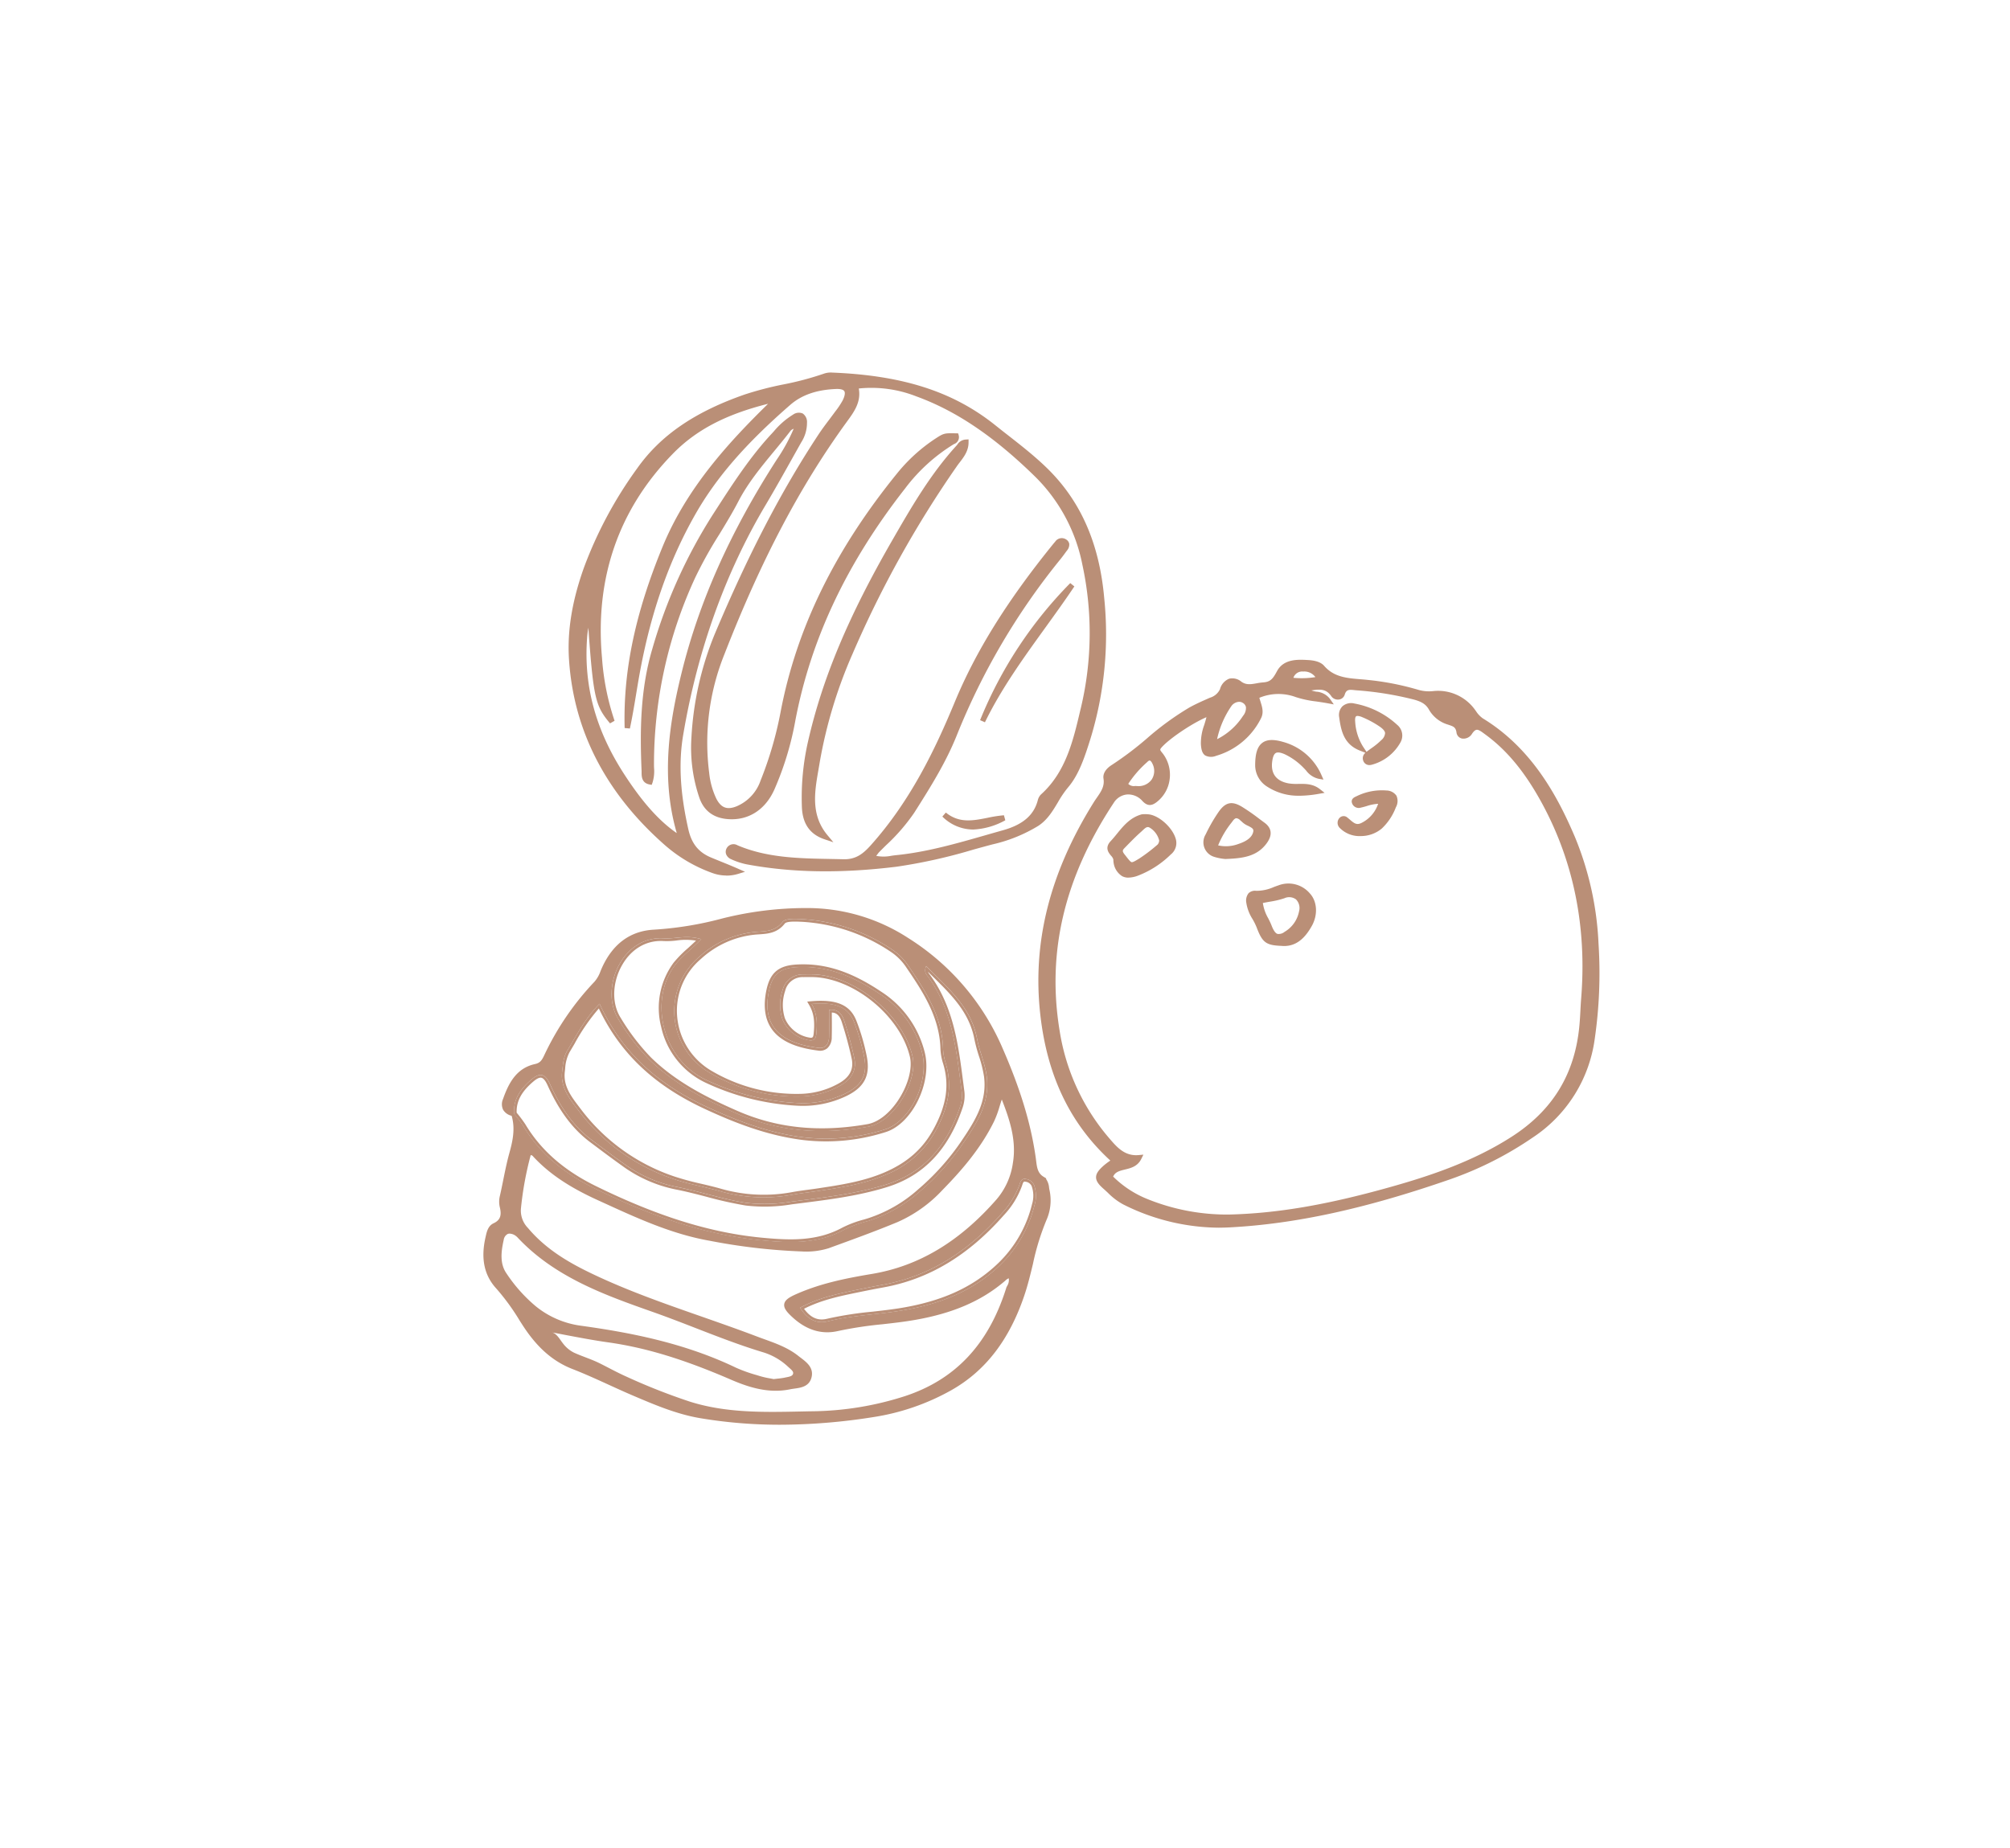 <svg viewBox="0 0 534 491" height="491" width="534" xmlns:xlink="http://www.w3.org/1999/xlink" xmlns="http://www.w3.org/2000/svg">
  <defs>
    <style>
      .cls-1 {
        clip-path: url(#clip-Artboard_2);
      }

      .cls-2 {
        clip-path: url(#clip-path);
      }

      .cls-3 {
        fill: #ba8f77;
      }
    </style>
    <clipPath id="clip-path">
      <rect transform="translate(-0.357)" height="456" width="503" data-name="Rectangle 7" id="Rectangle_7"></rect>
    </clipPath>
    <clipPath id="clip-Artboard_2">
      <rect height="491" width="534"></rect>
    </clipPath>
  </defs>
  <g class="cls-1" data-name="Artboard – 2" id="Artboard_2">
    <g transform="translate(25.357 11)" class="cls-2" id="icon-pic-size">
      <g transform="translate(103.07 87.986)" id="ee-02">
        <path transform="translate(-9.176 -163.829)" d="M123.18,345.549c-2.514-10.844-15-21.367-26.21-21.774-.93-.033-1.861-.019-2.791,0a5.459,5.459,0,0,0-5.506,4.142,12.285,12.285,0,0,0-.061,7.772,9.283,9.283,0,0,0,7.358,5.619c1.287.074,1.55-.753,1.649-1.72.278-2.72.24-5.423-1.244-7.978,6.329-.545,9.745.847,11.267,4.817a54.963,54.963,0,0,1,2.712,9.36c.906,4.784-.731,7.593-5.177,9.708a25.824,25.824,0,0,1-12.64,2.447,64.794,64.794,0,0,1-24.137-6.1c-11.87-5.54-15.421-21.5-8.148-30.754,1.828-2.331,4.228-4.027,6.794-6.683-3.881-1.2-6.935-.014-9.952-.216-11.182-.737-17.1,13.584-12.043,21.515a58.6,58.6,0,0,0,8.156,10.666c6.663,6.517,14.726,10.623,23.165,14.317,11.338,4.96,22.812,5.7,34.95,3.571,6.982-1.224,13.344-12.269,11.855-18.705Zm-3.76,11.59c-2.373,3.577-5.365,5.921-8.212,6.423-12.724,2.236-24.024,1.081-34.545-3.524-7.955-3.483-16.238-7.607-22.953-14.18a57.982,57.982,0,0,1-8.054-10.535c-2.472-3.872-2.277-9.6.488-14.265,2.353-3.97,6.017-6.193,10.144-6.193.259,0,.512,0,.771.024a20.414,20.414,0,0,0,3.415-.151,17.343,17.343,0,0,1,5.211.042c-.737.714-1.452,1.363-2.152,2a31.978,31.978,0,0,0-3.822,3.877,20.258,20.258,0,0,0-3.294,17.122,21.5,21.5,0,0,0,11.684,14.7,65.248,65.248,0,0,0,24.391,6.16,26.682,26.682,0,0,0,12.99-2.514c4.854-2.317,6.517-5.447,5.559-10.483a55.483,55.483,0,0,0-2.744-9.477c-1.64-4.271-5.225-5.845-11.986-5.271l-1.109.094.559.964c1.437,2.472,1.405,5.093,1.156,7.556-.108,1.035-.326,1.118-.906,1.085a8.606,8.606,0,0,1-6.729-5.131,11.672,11.672,0,0,1,.061-7.342,4.741,4.741,0,0,1,4.844-3.65c.847-.014,1.818-.028,2.754,0,10.9.394,23.061,10.515,25.551,21.229.705,3.05-.5,7.537-3.077,11.432Zm12.519-9.964a13.99,13.99,0,0,1-.65-3.659c-.221-8.515-4.624-15.261-9.172-21.956a15.4,15.4,0,0,0-4.215-4.289,47.453,47.453,0,0,0-24.339-8.189c-1.677-.074-4.168-.2-4.905.753-1.977,2.561-4.591,2.439-7.124,2.646a25.639,25.639,0,0,0-15,6.617,18.967,18.967,0,0,0,2.845,30.862,45.193,45.193,0,0,0,24.462,6.235,22.349,22.349,0,0,0,9.779-2.683c3.012-1.579,4.849-3.984,4.083-7.546a100.221,100.221,0,0,0-2.673-9.849c-.565-1.743-1.668-3.232-4-2.9,0,2.528.047,4.839-.019,7.154-.047,1.762-.841,3.162-2.805,2.923-8.209-1.013-15.484-4.377-13.131-15.3.93-4.319,2.945-5.9,7.368-6.151,8.317-.471,15.388,2.646,22.115,7.166A26.211,26.211,0,0,1,125.7,344.488c2.011,7.509-2.96,18.4-9.938,20.506a51.783,51.783,0,0,1-21.572,2.071c-9.054-1.118-17.367-4.266-25.571-8.044-12.531-5.779-22.517-14.1-28.582-27.453-3.822,3.882-6.071,8.3-8.608,12.519-.991,1.654-1.1,3.5-1.325,5.357-.545,4.336,1.983,7.386,4.3,10.455a52.618,52.618,0,0,0,25.2,18.213c4.083,1.412,8.407,2.109,12.564,3.312a41.865,41.865,0,0,0,19.3.86c2.134-.376,4.289-.606,6.433-.93,6.132-.922,12.277-1.823,18.029-4.286a26.157,26.157,0,0,0,13.34-11.658c3.248-5.9,4.681-11.713,2.668-18.235Zm-3.285,17.9c-2.845,5.164-6.978,8.773-13,11.347-5.61,2.4-11.738,3.317-17.662,4.21l-.188.028c-.818.122-1.635.23-2.453.338-1.31.174-2.669.357-4.008.6a41.349,41.349,0,0,1-18.964-.847c-1.739-.5-3.524-.926-5.253-1.329a74.44,74.44,0,0,1-7.284-1.977,51.676,51.676,0,0,1-24.861-17.978l-.361-.471c-2.2-2.9-4.289-5.638-3.811-9.464.033-.23.056-.46.081-.691a10.576,10.576,0,0,1,1.151-4.39q.677-1.13,1.344-2.269a52.267,52.267,0,0,1,6.455-9.374c5.709,12,14.787,20.548,28.493,26.853,7.221,3.327,15.936,6.888,25.774,8.105a52.035,52.035,0,0,0,21.858-2.091c7.118-2.147,12.569-13.334,10.417-21.36a26.851,26.851,0,0,0-11.432-15.892c-8.131-5.459-15.083-7.7-22.549-7.279-4.788.267-7.034,2.152-8.016,6.706-.925,4.3-.451,7.818,1.412,10.448,2.189,3.083,6.221,4.944,12.324,5.7a3.025,3.025,0,0,0,2.429-.634,3.919,3.919,0,0,0,1.165-2.97c.047-1.621.038-3.228.028-4.929-.008-.521-.008-1.042-.008-1.579,1.255.033,2.1.832,2.626,2.457a101.171,101.171,0,0,1,2.65,9.778c.63,2.918-.587,5.131-3.727,6.777a21.718,21.718,0,0,1-9.468,2.6,44.377,44.377,0,0,1-24.084-6.133,18.5,18.5,0,0,1-9.071-14.28A18.024,18.024,0,0,1,67,319.633a24.787,24.787,0,0,1,14.6-6.452l.832-.056c2.266-.155,4.839-.325,6.8-2.857.507-.659,3.03-.54,4.247-.488h.066a46.987,46.987,0,0,1,23.977,8.068,14.746,14.746,0,0,1,4.027,4.1c4.142,6.1,8.825,13,9.049,21.595a14.7,14.7,0,0,0,.681,3.829c1.77,5.742.965,11.2-2.615,17.7Zm14.213-14.323c-.46-3.415-1.917-6.55-2.546-9.872-1.621-8.5-7.805-13.5-13.518-19.312-.7,1.6.113,2.284.606,2.965,6.568,9.088,7.429,19.829,8.843,30.408a9.116,9.116,0,0,1-.488,4.126c-3.378,9.919-9.209,17.357-19.7,20.58-8.212,2.521-16.661,3.43-25.091,4.518a42.41,42.41,0,0,1-12.01.314c-6.307-.968-12.32-3.054-18.551-4.257a35.4,35.4,0,0,1-13.918-6.141c-2.9-2.062-5.751-4.21-8.6-6.353-5.1-3.829-8.41-9.007-11-14.716-1.255-2.765-2.584-3.294-4.879-1.363-2.781,2.353-4.952,5.164-4.706,9.139,0,0,0,0-.009,0a33.692,33.692,0,0,1,2.406,3.185c4.539,7.579,11.139,12.8,18.944,16.638,14.125,6.94,28.685,12.339,44.543,13.837,7.53.71,14.791.987,21.709-2.786a34.685,34.685,0,0,1,6.54-2.373,38.247,38.247,0,0,0,13.617-7.791,65.245,65.245,0,0,0,11.759-13.14c3.563-5.234,6.979-10.7,6.049-17.6Zm-6.634,17.207a64.363,64.363,0,0,1-11.62,12.99,37.129,37.129,0,0,1-13.366,7.659l-.987.3a28.96,28.96,0,0,0-5.691,2.134c-6.8,3.708-13.955,3.389-21.3,2.7-13.748-1.3-27.821-5.676-44.3-13.767-8.439-4.154-14.537-9.507-18.667-16.4a32.988,32.988,0,0,0-2.293-3.053c-.113-3.059,1.274-5.634,4.472-8.335.894-.753,1.6-1.081,2.1-.964.55.122,1.1.8,1.677,2.076,3.072,6.789,6.64,11.546,11.216,14.989l.3.225c2.707,2.032,5.506,4.142,8.307,6.132a36.286,36.286,0,0,0,14.2,6.26c2.72.526,5.459,1.236,8.1,1.922a104.744,104.744,0,0,0,10.481,2.342,43.389,43.389,0,0,0,12.207-.31l2.453-.31c7.518-.954,15.285-1.936,22.756-4.236,9.769-3,16.365-9.877,20.157-21.007a9.9,9.9,0,0,0,.521-4.459c-.127-.935-.244-1.87-.367-2.8-1.236-9.585-2.514-19.5-8.608-27.93-.066-.094-.136-.183-.212-.278a2.7,2.7,0,0,1-.479-.785c.46.46.925.916,1.382,1.372,4.939,4.867,9.6,9.464,10.953,16.582a40.944,40.944,0,0,0,1.208,4.492,33.4,33.4,0,0,1,1.334,5.343c.874,6.475-2.171,11.578-5.936,17.112Zm19.236,11.774a2.79,2.79,0,0,0-2.152-1.588c-1.3-.267-1.495.86-1.776,1.677a22.409,22.409,0,0,1-4.624,7.436c-8.515,9.66-18.644,16.619-31.552,18.969q-3.415.627-6.818,1.334c-5.107,1.057-10.229,2.1-15.234,4.788,1.936,3.012,4.266,4.36,7.334,3.608,6.475-1.593,13.142-1.781,19.688-2.876,9.308-1.55,17.907-4.666,25.062-11.107a33.208,33.208,0,0,0,10.166-16.779,8.549,8.549,0,0,0-.094-5.459Zm-.521,5.023-.066.264a32.413,32.413,0,0,1-9.955,16.433c-6.342,5.7-14.185,9.181-24.706,10.939-2.541.423-5.159.713-7.687,1a94.328,94.328,0,0,0-12.048,1.883c-2.42.6-4.384-.254-6.136-2.665,4.647-2.353,9.487-3.351,14.176-4.323l.174-.033c2.251-.471,4.54-.916,6.8-1.329,12.057-2.2,22.512-8.471,31.954-19.2a22.7,22.7,0,0,0,4.765-7.668c.033-.094.061-.188.094-.282.306-.954.433-1.024.869-.93l.052.009A2.048,2.048,0,0,1,154.822,380a7.624,7.624,0,0,1,.132,4.754Zm.521-5.023a2.79,2.79,0,0,0-2.152-1.588c-1.3-.267-1.495.86-1.776,1.677a22.409,22.409,0,0,1-4.624,7.436c-8.515,9.66-18.644,16.619-31.552,18.969q-3.415.627-6.818,1.334c-5.107,1.057-10.229,2.1-15.234,4.788,1.936,3.012,4.266,4.36,7.334,3.608,6.475-1.593,13.142-1.781,19.688-2.876,9.308-1.55,17.907-4.666,25.062-11.107a33.208,33.208,0,0,0,10.166-16.779,8.549,8.549,0,0,0-.094-5.459Zm-.521,5.023-.066.264a32.413,32.413,0,0,1-9.955,16.433c-6.342,5.7-14.185,9.181-24.706,10.939-2.541.423-5.159.713-7.687,1a94.328,94.328,0,0,0-12.048,1.883c-2.42.6-4.384-.254-6.136-2.665,4.647-2.353,9.487-3.351,14.176-4.323l.174-.033c2.251-.471,4.54-.916,6.8-1.329,12.057-2.2,22.512-8.471,31.954-19.2a22.7,22.7,0,0,0,4.765-7.668c.033-.094.061-.188.094-.282.306-.954.433-1.024.869-.93l.052.009A2.048,2.048,0,0,1,154.822,380a7.624,7.624,0,0,1,.132,4.754Zm-12.08-34c-.46-3.415-1.917-6.55-2.546-9.872-1.621-8.5-7.805-13.5-13.518-19.312-.7,1.6.113,2.284.606,2.965,6.568,9.088,7.429,19.829,8.843,30.408a9.116,9.116,0,0,1-.488,4.126c-3.378,9.919-9.209,17.357-19.7,20.58-8.212,2.521-16.661,3.43-25.091,4.518a42.41,42.41,0,0,1-12.01.314c-6.307-.968-12.32-3.054-18.551-4.257a35.4,35.4,0,0,1-13.918-6.141c-2.9-2.062-5.751-4.21-8.6-6.353-5.1-3.829-8.41-9.007-11-14.716-1.255-2.765-2.584-3.294-4.879-1.363-2.781,2.353-4.952,5.164-4.706,9.139,0,0,0,0-.009,0a33.676,33.676,0,0,1,2.406,3.185c4.539,7.579,11.139,12.8,18.944,16.638,14.125,6.94,28.685,12.339,44.543,13.837,7.53.71,14.791.987,21.709-2.786a34.682,34.682,0,0,1,6.54-2.373,38.247,38.247,0,0,0,13.618-7.791,65.247,65.247,0,0,0,11.759-13.14c3.563-5.234,6.979-10.7,6.049-17.6Zm-6.634,17.207a64.361,64.361,0,0,1-11.62,12.99,37.128,37.128,0,0,1-13.366,7.659l-.987.3a28.96,28.96,0,0,0-5.691,2.134c-6.8,3.708-13.955,3.389-21.3,2.7-13.748-1.3-27.821-5.676-44.3-13.767-8.439-4.154-14.537-9.507-18.667-16.4a32.983,32.983,0,0,0-2.293-3.054c-.113-3.059,1.274-5.634,4.472-8.335.894-.753,1.6-1.081,2.1-.964.55.122,1.1.8,1.677,2.076,3.072,6.789,6.64,11.546,11.216,14.989l.3.225c2.707,2.032,5.506,4.142,8.307,6.132a36.286,36.286,0,0,0,14.2,6.26c2.72.526,5.459,1.236,8.1,1.922a104.743,104.743,0,0,0,10.481,2.342,43.389,43.389,0,0,0,12.207-.31l2.453-.31c7.518-.954,15.285-1.936,22.756-4.236,9.769-3,16.365-9.877,20.157-21.007a9.9,9.9,0,0,0,.521-4.459c-.127-.935-.244-1.87-.367-2.8-1.236-9.585-2.514-19.5-8.608-27.93-.066-.094-.136-.183-.212-.278a2.7,2.7,0,0,1-.479-.785c.46.46.925.916,1.382,1.372,4.939,4.867,9.6,9.464,10.953,16.582a40.944,40.944,0,0,0,1.208,4.492,33.4,33.4,0,0,1,1.334,5.343c.874,6.475-2.171,11.578-5.936,17.112Zm-4.29-20.782a13.99,13.99,0,0,1-.65-3.659c-.221-8.515-4.624-15.261-9.172-21.956a15.394,15.394,0,0,0-4.215-4.289,47.453,47.453,0,0,0-24.339-8.189c-1.677-.074-4.168-.2-4.905.753-1.977,2.561-4.591,2.439-7.124,2.646A25.639,25.639,0,0,0,66.529,319.1a18.967,18.967,0,0,0,2.845,30.862,45.193,45.193,0,0,0,24.462,6.235,22.349,22.349,0,0,0,9.779-2.683c3.012-1.579,4.849-3.984,4.083-7.546a100.221,100.221,0,0,0-2.673-9.849c-.565-1.743-1.668-3.232-4-2.9,0,2.528.047,4.839-.019,7.154-.047,1.762-.841,3.162-2.805,2.923-8.209-1.013-15.484-4.377-13.131-15.3.93-4.319,2.945-5.9,7.368-6.151,8.317-.471,15.388,2.646,22.115,7.166A26.211,26.211,0,0,1,125.7,344.488c2.011,7.509-2.96,18.4-9.938,20.506a51.783,51.783,0,0,1-21.572,2.071c-9.054-1.118-17.367-4.266-25.571-8.044-12.531-5.779-22.517-14.1-28.582-27.453-3.822,3.882-6.071,8.3-8.608,12.519-.991,1.654-1.1,3.5-1.325,5.357-.545,4.336,1.983,7.386,4.3,10.455a52.618,52.618,0,0,0,25.2,18.213c4.083,1.412,8.407,2.109,12.564,3.312a41.865,41.865,0,0,0,19.3.86c2.134-.376,4.289-.606,6.433-.93,6.132-.922,12.277-1.823,18.029-4.286a26.157,26.157,0,0,0,13.34-11.658c3.248-5.9,4.681-11.713,2.668-18.235Zm-3.289,17.9c-2.845,5.164-6.978,8.773-13,11.347-5.61,2.4-11.738,3.317-17.662,4.21l-.188.028c-.818.122-1.635.23-2.453.338-1.31.174-2.669.357-4.008.6a41.349,41.349,0,0,1-18.964-.847c-1.739-.5-3.524-.926-5.253-1.329a74.44,74.44,0,0,1-7.284-1.977,51.676,51.676,0,0,1-24.861-17.978l-.361-.471c-2.2-2.9-4.289-5.638-3.811-9.464.033-.23.056-.46.081-.691a10.576,10.576,0,0,1,1.151-4.39q.677-1.13,1.344-2.269a52.267,52.267,0,0,1,6.455-9.374c5.709,12,14.787,20.548,28.493,26.853,7.221,3.327,15.936,6.888,25.774,8.105a52.035,52.035,0,0,0,21.858-2.091c7.118-2.147,12.569-13.334,10.417-21.36a26.851,26.851,0,0,0-11.432-15.892c-8.131-5.459-15.083-7.7-22.549-7.279-4.788.267-7.034,2.152-8.016,6.706-.925,4.3-.451,7.818,1.412,10.448,2.189,3.083,6.221,4.944,12.324,5.7a3.025,3.025,0,0,0,2.429-.634,3.919,3.919,0,0,0,1.165-2.97c.047-1.621.038-3.228.028-4.929-.008-.521-.008-1.042-.008-1.579,1.255.033,2.1.832,2.626,2.457a101.171,101.171,0,0,1,2.65,9.778c.63,2.918-.587,5.131-3.727,6.777a21.718,21.718,0,0,1-9.468,2.6,44.377,44.377,0,0,1-24.084-6.133,18.5,18.5,0,0,1-9.071-14.28A18.024,18.024,0,0,1,67,319.633a24.787,24.787,0,0,1,14.6-6.452l.832-.056c2.266-.155,4.839-.325,6.8-2.857.507-.659,3.03-.54,4.247-.488h.066a46.987,46.987,0,0,1,23.977,8.068,14.746,14.746,0,0,1,4.027,4.1c4.142,6.1,8.825,13,9.049,21.595a14.7,14.7,0,0,0,.681,3.829c1.77,5.742.965,11.2-2.615,17.7Zm-5.474-19.523c-2.514-10.844-15-21.367-26.21-21.774-.93-.033-1.861-.019-2.791,0a5.459,5.459,0,0,0-5.506,4.142,12.285,12.285,0,0,0-.061,7.772,9.283,9.283,0,0,0,7.358,5.619c1.287.074,1.55-.753,1.649-1.72.278-2.72.24-5.423-1.244-7.978,6.329-.545,9.745.847,11.267,4.817a54.962,54.962,0,0,1,2.712,9.36c.906,4.784-.731,7.593-5.177,9.708a25.824,25.824,0,0,1-12.64,2.447,64.8,64.8,0,0,1-24.137-6.1c-11.87-5.54-15.421-21.5-8.148-30.754,1.828-2.331,4.228-4.027,6.794-6.683-3.881-1.2-6.935-.014-9.952-.216-11.182-.737-17.1,13.584-12.043,21.515a58.6,58.6,0,0,0,8.156,10.666c6.663,6.517,14.726,10.623,23.165,14.317,11.338,4.96,22.812,5.7,34.95,3.571,6.982-1.224,13.344-12.269,11.855-18.705Zm-3.759,11.59c-2.373,3.577-5.365,5.921-8.212,6.423-12.724,2.236-24.024,1.081-34.545-3.524-7.955-3.483-16.238-7.607-22.953-14.18a57.982,57.982,0,0,1-8.054-10.535c-2.472-3.872-2.277-9.6.488-14.265,2.353-3.97,6.017-6.193,10.144-6.193.259,0,.512,0,.771.024a20.414,20.414,0,0,0,3.415-.151,17.343,17.343,0,0,1,5.211.042c-.737.714-1.452,1.363-2.152,2a31.978,31.978,0,0,0-3.822,3.877,20.258,20.258,0,0,0-3.294,17.122,21.5,21.5,0,0,0,11.684,14.7,65.248,65.248,0,0,0,24.391,6.16,26.682,26.682,0,0,0,12.99-2.514c4.854-2.317,6.517-5.447,5.559-10.483a55.483,55.483,0,0,0-2.744-9.477c-1.64-4.271-5.225-5.845-11.986-5.271l-1.109.094.559.964c1.437,2.472,1.405,5.093,1.156,7.556-.108,1.035-.326,1.118-.906,1.085a8.606,8.606,0,0,1-6.729-5.131,11.672,11.672,0,0,1,.061-7.342,4.741,4.741,0,0,1,4.844-3.65c.847-.014,1.818-.028,2.754,0,10.9.394,23.061,10.515,25.551,21.229.705,3.05-.5,7.537-3.077,11.432Zm3.765-11.592c-2.514-10.844-15-21.367-26.21-21.774-.93-.033-1.861-.019-2.791,0a5.459,5.459,0,0,0-5.506,4.142,12.285,12.285,0,0,0-.061,7.772,9.284,9.284,0,0,0,7.358,5.619c1.287.074,1.55-.753,1.649-1.72.278-2.72.24-5.423-1.244-7.978,6.329-.545,9.745.847,11.267,4.817a54.963,54.963,0,0,1,2.712,9.36c.906,4.784-.731,7.593-5.177,9.708a25.825,25.825,0,0,1-12.639,2.447,64.8,64.8,0,0,1-24.137-6.1c-11.87-5.54-15.421-21.5-8.148-30.753,1.828-2.331,4.228-4.027,6.794-6.683-3.881-1.2-6.935-.014-9.952-.217-11.182-.737-17.1,13.584-12.043,21.515a58.6,58.6,0,0,0,8.156,10.666c6.663,6.517,14.726,10.623,23.165,14.317,11.338,4.96,22.812,5.7,34.95,3.571,6.982-1.224,13.344-12.269,11.855-18.705Zm-3.765,11.592c-2.373,3.577-5.365,5.921-8.212,6.423-12.724,2.236-24.024,1.081-34.545-3.524-7.955-3.483-16.238-7.607-22.953-14.18a57.982,57.982,0,0,1-8.054-10.535c-2.472-3.872-2.277-9.6.488-14.265,2.353-3.97,6.017-6.193,10.144-6.193.259,0,.512,0,.771.024a20.414,20.414,0,0,0,3.415-.151,17.343,17.343,0,0,1,5.211.042c-.737.714-1.452,1.363-2.152,2a31.978,31.978,0,0,0-3.822,3.877,20.258,20.258,0,0,0-3.294,17.122,21.5,21.5,0,0,0,11.684,14.7,65.248,65.248,0,0,0,24.391,6.16,26.682,26.682,0,0,0,12.99-2.514c4.854-2.317,6.517-5.447,5.559-10.483a55.483,55.483,0,0,0-2.744-9.477c-1.64-4.271-5.225-5.845-11.986-5.271l-1.109.094.559.964c1.437,2.472,1.405,5.093,1.156,7.556-.108,1.035-.326,1.118-.906,1.085a8.606,8.606,0,0,1-6.729-5.131,11.672,11.672,0,0,1,.061-7.342,4.741,4.741,0,0,1,4.844-3.65c.847-.014,1.818-.028,2.754,0,10.9.394,23.061,10.515,25.551,21.229.705,3.05-.5,7.537-3.077,11.432Zm12.519-9.964a13.99,13.99,0,0,1-.65-3.659c-.221-8.515-4.624-15.261-9.172-21.956a15.4,15.4,0,0,0-4.215-4.289,47.453,47.453,0,0,0-24.339-8.189c-1.677-.074-4.168-.2-4.905.753-1.977,2.561-4.591,2.439-7.124,2.646a25.639,25.639,0,0,0-15,6.617,18.967,18.967,0,0,0,2.845,30.862,45.193,45.193,0,0,0,24.462,6.235,22.349,22.349,0,0,0,9.779-2.683c3.012-1.579,4.849-3.984,4.083-7.546a100.221,100.221,0,0,0-2.673-9.849c-.565-1.743-1.668-3.232-4-2.9,0,2.528.047,4.839-.019,7.154-.047,1.762-.841,3.162-2.805,2.923-8.209-1.013-15.484-4.377-13.131-15.3.93-4.319,2.945-5.9,7.368-6.151,8.317-.471,15.388,2.646,22.115,7.166A26.211,26.211,0,0,1,125.7,344.488c2.011,7.509-2.96,18.4-9.938,20.506a51.783,51.783,0,0,1-21.572,2.071c-9.054-1.118-17.367-4.266-25.571-8.044-12.531-5.779-22.517-14.1-28.582-27.453-3.822,3.882-6.071,8.3-8.608,12.519-.991,1.654-1.1,3.5-1.325,5.357-.545,4.336,1.983,7.386,4.3,10.455a52.618,52.618,0,0,0,25.2,18.213c4.083,1.412,8.407,2.109,12.564,3.312a41.865,41.865,0,0,0,19.3.86c2.134-.376,4.289-.606,6.433-.93,6.132-.922,12.277-1.823,18.029-4.286a26.157,26.157,0,0,0,13.34-11.658c3.248-5.9,4.681-11.713,2.668-18.235Zm-3.285,17.9c-2.845,5.164-6.978,8.773-13,11.347-5.61,2.4-11.738,3.317-17.662,4.21l-.188.028c-.818.122-1.635.23-2.453.338-1.31.174-2.669.357-4.008.6a41.349,41.349,0,0,1-18.964-.847c-1.739-.5-3.524-.926-5.253-1.329a74.44,74.44,0,0,1-7.284-1.977,51.676,51.676,0,0,1-24.861-17.978l-.361-.471c-2.2-2.9-4.289-5.638-3.811-9.464.033-.23.056-.46.081-.691a10.576,10.576,0,0,1,1.151-4.39q.677-1.13,1.344-2.269a52.267,52.267,0,0,1,6.455-9.374c5.709,12,14.787,20.548,28.493,26.853,7.221,3.327,15.936,6.888,25.774,8.105a52.035,52.035,0,0,0,21.858-2.091c7.118-2.147,12.569-13.334,10.417-21.36a26.851,26.851,0,0,0-11.432-15.892c-8.131-5.459-15.083-7.7-22.549-7.279-4.788.267-7.034,2.152-8.016,6.706-.925,4.3-.451,7.818,1.412,10.448,2.189,3.083,6.221,4.944,12.324,5.7a3.025,3.025,0,0,0,2.429-.634,3.919,3.919,0,0,0,1.165-2.97c.047-1.621.038-3.228.028-4.929-.008-.521-.008-1.042-.008-1.579,1.255.033,2.1.832,2.626,2.457a101.171,101.171,0,0,1,2.65,9.778c.63,2.918-.587,5.131-3.727,6.777a21.718,21.718,0,0,1-9.468,2.6,44.377,44.377,0,0,1-24.084-6.133,18.5,18.5,0,0,1-9.071-14.28A18.024,18.024,0,0,1,67,319.633a24.787,24.787,0,0,1,14.6-6.452l.832-.056c2.266-.155,4.839-.325,6.8-2.857.507-.659,3.03-.54,4.247-.488h.066a46.987,46.987,0,0,1,23.977,8.068,14.746,14.746,0,0,1,4.027,4.1c4.142,6.1,8.825,13,9.049,21.595a14.7,14.7,0,0,0,.681,3.829c1.77,5.742.965,11.2-2.615,17.7Zm14.213-14.323c-.46-3.415-1.917-6.55-2.546-9.872-1.621-8.5-7.805-13.5-13.518-19.312-.7,1.6.113,2.284.606,2.965,6.568,9.088,7.429,19.829,8.843,30.408a9.116,9.116,0,0,1-.488,4.126c-3.378,9.919-9.209,17.357-19.7,20.58-8.212,2.521-16.661,3.43-25.091,4.518a42.41,42.41,0,0,1-12.01.314c-6.307-.968-12.32-3.054-18.551-4.257a35.4,35.4,0,0,1-13.918-6.141c-2.9-2.062-5.751-4.21-8.6-6.353-5.1-3.829-8.41-9.007-11-14.716-1.255-2.765-2.584-3.294-4.879-1.363-2.781,2.353-4.952,5.164-4.706,9.139,0,0,0,0-.009,0a33.692,33.692,0,0,1,2.406,3.185c4.539,7.579,11.139,12.8,18.944,16.638,14.125,6.94,28.685,12.339,44.543,13.837,7.53.71,14.791.987,21.709-2.786a34.685,34.685,0,0,1,6.54-2.373,38.247,38.247,0,0,0,13.617-7.791,65.245,65.245,0,0,0,11.759-13.14c3.563-5.234,6.979-10.7,6.049-17.6Zm-6.634,17.207a64.363,64.363,0,0,1-11.62,12.99,37.129,37.129,0,0,1-13.366,7.659l-.987.3a28.96,28.96,0,0,0-5.691,2.134c-6.8,3.708-13.955,3.389-21.3,2.7-13.748-1.3-27.821-5.676-44.3-13.767-8.439-4.154-14.537-9.507-18.667-16.4a32.988,32.988,0,0,0-2.293-3.053c-.113-3.059,1.274-5.634,4.472-8.335.894-.753,1.6-1.081,2.1-.964.55.122,1.1.8,1.677,2.076,3.072,6.789,6.64,11.546,11.216,14.989l.3.225c2.707,2.032,5.506,4.142,8.307,6.132a36.286,36.286,0,0,0,14.2,6.26c2.72.526,5.459,1.236,8.1,1.922a104.744,104.744,0,0,0,10.481,2.342,43.389,43.389,0,0,0,12.207-.31l2.453-.31c7.518-.954,15.285-1.936,22.756-4.236,9.769-3,16.365-9.877,20.157-21.007a9.9,9.9,0,0,0,.521-4.459c-.127-.935-.244-1.87-.367-2.8-1.236-9.585-2.514-19.5-8.608-27.93-.066-.094-.136-.183-.212-.278a2.7,2.7,0,0,1-.479-.785c.46.46.925.916,1.382,1.372,4.939,4.867,9.6,9.464,10.953,16.582a40.944,40.944,0,0,0,1.208,4.492,33.4,33.4,0,0,1,1.334,5.343c.874,6.475-2.171,11.578-5.936,17.112Zm19.236,11.774a2.79,2.79,0,0,0-2.152-1.588c-1.3-.267-1.495.86-1.776,1.677a22.409,22.409,0,0,1-4.624,7.436c-8.515,9.66-18.644,16.619-31.552,18.969q-3.415.627-6.818,1.334c-5.107,1.057-10.229,2.1-15.234,4.788,1.936,3.012,4.266,4.36,7.334,3.608,6.475-1.593,13.142-1.781,19.688-2.876,9.308-1.55,17.907-4.666,25.062-11.107a33.208,33.208,0,0,0,10.166-16.779,8.549,8.549,0,0,0-.094-5.459Zm-.521,5.023-.066.264a32.413,32.413,0,0,1-9.955,16.433c-6.342,5.7-14.185,9.181-24.706,10.939-2.541.423-5.159.713-7.687,1a94.328,94.328,0,0,0-12.048,1.883c-2.42.6-4.384-.254-6.136-2.665,4.647-2.353,9.487-3.351,14.176-4.323l.174-.033c2.251-.471,4.54-.916,6.8-1.329,12.057-2.2,22.512-8.471,31.954-19.2a22.7,22.7,0,0,0,4.765-7.668c.033-.094.061-.188.094-.282.306-.954.433-1.024.869-.93l.052.009A2.048,2.048,0,0,1,154.822,380a7.624,7.624,0,0,1,.132,4.754Zm-31.768-39.206c-2.514-10.844-15-21.367-26.21-21.774-.93-.033-1.861-.019-2.791,0a5.459,5.459,0,0,0-5.506,4.142,12.285,12.285,0,0,0-.061,7.772,9.283,9.283,0,0,0,7.358,5.619c1.287.074,1.55-.753,1.649-1.72.278-2.72.24-5.423-1.244-7.978,6.329-.545,9.745.847,11.267,4.817a54.964,54.964,0,0,1,2.712,9.36c.906,4.784-.731,7.593-5.177,9.708a25.824,25.824,0,0,1-12.639,2.447,64.794,64.794,0,0,1-24.137-6.1c-11.87-5.54-15.421-21.5-8.148-30.753,1.828-2.331,4.228-4.027,6.794-6.683-3.881-1.2-6.935-.014-9.952-.216-11.182-.737-17.1,13.584-12.043,21.515a58.6,58.6,0,0,0,8.156,10.666c6.663,6.517,14.726,10.623,23.165,14.317,11.338,4.96,22.812,5.7,34.95,3.571,6.982-1.224,13.344-12.269,11.855-18.705Zm-3.759,11.592c-2.373,3.577-5.365,5.921-8.212,6.423-12.724,2.236-24.024,1.081-34.545-3.524-7.955-3.483-16.238-7.607-22.953-14.18a57.982,57.982,0,0,1-8.054-10.535c-2.472-3.872-2.277-9.6.488-14.265,2.353-3.97,6.017-6.193,10.144-6.193.259,0,.512,0,.771.024a20.414,20.414,0,0,0,3.415-.151,17.343,17.343,0,0,1,5.211.042c-.737.714-1.452,1.363-2.152,2a31.978,31.978,0,0,0-3.822,3.877,20.258,20.258,0,0,0-3.294,17.122,21.5,21.5,0,0,0,11.684,14.7,65.248,65.248,0,0,0,24.391,6.16,26.682,26.682,0,0,0,12.99-2.514c4.854-2.317,6.517-5.447,5.559-10.483a55.483,55.483,0,0,0-2.744-9.477c-1.64-4.271-5.225-5.845-11.986-5.271l-1.109.094.559.964c1.437,2.472,1.405,5.093,1.156,7.556-.108,1.035-.326,1.118-.906,1.085a8.606,8.606,0,0,1-6.729-5.131,11.672,11.672,0,0,1,.061-7.342,4.741,4.741,0,0,1,4.844-3.65c.847-.014,1.818-.028,2.754,0,10.9.394,23.061,10.515,25.551,21.229.705,3.05-.5,7.537-3.077,11.432Zm12.519-9.964a13.99,13.99,0,0,1-.65-3.659c-.221-8.515-4.624-15.261-9.172-21.956a15.4,15.4,0,0,0-4.215-4.289,47.453,47.453,0,0,0-24.339-8.189c-1.677-.074-4.168-.2-4.905.753-1.977,2.561-4.591,2.439-7.124,2.646a25.639,25.639,0,0,0-15,6.617,18.967,18.967,0,0,0,2.845,30.862,45.193,45.193,0,0,0,24.462,6.235,22.349,22.349,0,0,0,9.779-2.683c3.012-1.579,4.849-3.984,4.083-7.546a100.221,100.221,0,0,0-2.673-9.849c-.565-1.743-1.668-3.232-4-2.9,0,2.528.047,4.839-.019,7.154-.047,1.762-.841,3.162-2.805,2.923-8.209-1.013-15.484-4.377-13.131-15.3.93-4.319,2.945-5.9,7.368-6.151,8.317-.471,15.388,2.646,22.115,7.166A26.211,26.211,0,0,1,125.7,344.488c2.011,7.509-2.96,18.4-9.938,20.506a51.783,51.783,0,0,1-21.572,2.071c-9.054-1.118-17.367-4.266-25.571-8.044-12.531-5.779-22.517-14.1-28.582-27.453-3.822,3.882-6.071,8.3-8.608,12.519-.991,1.654-1.1,3.5-1.325,5.357-.545,4.336,1.983,7.386,4.3,10.455a52.618,52.618,0,0,0,25.2,18.213c4.083,1.412,8.407,2.109,12.564,3.312a41.865,41.865,0,0,0,19.3.86c2.134-.376,4.289-.606,6.433-.93,6.132-.922,12.277-1.823,18.029-4.286a26.157,26.157,0,0,0,13.34-11.658c3.248-5.9,4.681-11.713,2.668-18.235Zm-3.285,17.9c-2.845,5.164-6.978,8.773-13,11.347-5.61,2.4-11.738,3.317-17.662,4.21l-.188.028c-.818.122-1.635.23-2.453.338-1.31.174-2.669.357-4.008.6a41.349,41.349,0,0,1-18.964-.847c-1.739-.5-3.524-.926-5.253-1.329a74.44,74.44,0,0,1-7.284-1.977,51.676,51.676,0,0,1-24.861-17.978l-.361-.471c-2.2-2.9-4.289-5.638-3.811-9.464.033-.23.056-.46.081-.691a10.576,10.576,0,0,1,1.151-4.39q.677-1.13,1.344-2.269a52.267,52.267,0,0,1,6.455-9.374c5.709,12,14.787,20.548,28.493,26.853,7.221,3.327,15.936,6.888,25.774,8.105a52.035,52.035,0,0,0,21.858-2.091c7.118-2.147,12.569-13.334,10.417-21.36a26.851,26.851,0,0,0-11.432-15.892c-8.131-5.459-15.083-7.7-22.549-7.279-4.788.267-7.034,2.152-8.016,6.706-.925,4.3-.451,7.818,1.412,10.448,2.189,3.083,6.221,4.944,12.324,5.7a3.025,3.025,0,0,0,2.429-.634,3.919,3.919,0,0,0,1.165-2.97c.047-1.621.038-3.228.028-4.929-.008-.521-.008-1.042-.008-1.579,1.255.033,2.1.832,2.626,2.457a101.171,101.171,0,0,1,2.65,9.778c.63,2.918-.587,5.131-3.727,6.777a21.718,21.718,0,0,1-9.468,2.6,44.377,44.377,0,0,1-24.084-6.133,18.5,18.5,0,0,1-9.071-14.28A18.024,18.024,0,0,1,67,319.633a24.787,24.787,0,0,1,14.6-6.452l.832-.056c2.266-.155,4.839-.325,6.8-2.857.507-.659,3.03-.54,4.247-.488h.066a46.987,46.987,0,0,1,23.977,8.068,14.746,14.746,0,0,1,4.027,4.1c4.142,6.1,8.825,13,9.049,21.595a14.7,14.7,0,0,0,.681,3.829c1.77,5.742.965,11.2-2.615,17.7Zm14.213-14.323c-.46-3.415-1.917-6.55-2.546-9.872-1.621-8.5-7.805-13.5-13.518-19.312-.7,1.6.113,2.284.606,2.965,6.568,9.088,7.429,19.829,8.843,30.408a9.116,9.116,0,0,1-.488,4.126c-3.378,9.919-9.209,17.357-19.7,20.58-8.212,2.521-16.661,3.43-25.091,4.518a42.41,42.41,0,0,1-12.01.314c-6.307-.968-12.32-3.054-18.551-4.257a35.4,35.4,0,0,1-13.918-6.141c-2.9-2.062-5.751-4.21-8.6-6.353-5.1-3.829-8.41-9.007-11-14.716-1.255-2.765-2.584-3.294-4.879-1.363-2.781,2.353-4.952,5.164-4.706,9.139,0,0,0,0-.009,0a33.692,33.692,0,0,1,2.406,3.185c4.539,7.579,11.139,12.8,18.944,16.638,14.125,6.94,28.685,12.339,44.543,13.837,7.53.71,14.791.987,21.709-2.786a34.685,34.685,0,0,1,6.54-2.373,38.247,38.247,0,0,0,13.617-7.791,65.245,65.245,0,0,0,11.759-13.14c3.563-5.234,6.979-10.7,6.049-17.6Zm-6.634,17.207a64.363,64.363,0,0,1-11.62,12.99,37.129,37.129,0,0,1-13.366,7.659l-.987.3a28.96,28.96,0,0,0-5.691,2.134c-6.8,3.708-13.955,3.389-21.3,2.7-13.748-1.3-27.821-5.676-44.3-13.767-8.439-4.154-14.537-9.507-18.667-16.4a32.988,32.988,0,0,0-2.293-3.053c-.113-3.059,1.274-5.634,4.472-8.335.894-.753,1.6-1.081,2.1-.964.55.122,1.1.8,1.677,2.076,3.072,6.789,6.64,11.546,11.216,14.989l.3.225c2.707,2.032,5.506,4.142,8.307,6.132a36.286,36.286,0,0,0,14.2,6.26c2.72.526,5.459,1.236,8.1,1.922a104.744,104.744,0,0,0,10.481,2.342,43.389,43.389,0,0,0,12.207-.31l2.453-.31c7.518-.954,15.285-1.936,22.756-4.236,9.769-3,16.365-9.877,20.157-21.007a9.9,9.9,0,0,0,.521-4.459c-.127-.935-.244-1.87-.367-2.8-1.236-9.585-2.514-19.5-8.608-27.93-.066-.094-.136-.183-.212-.278a2.7,2.7,0,0,1-.479-.785c.46.46.925.916,1.382,1.372,4.939,4.867,9.6,9.464,10.953,16.582a40.944,40.944,0,0,0,1.208,4.492,33.4,33.4,0,0,1,1.334,5.343c.874,6.475-2.171,11.578-5.936,17.112Zm19.236,11.774a2.79,2.79,0,0,0-2.152-1.588c-1.3-.267-1.495.86-1.776,1.677a22.409,22.409,0,0,1-4.624,7.436c-8.515,9.66-18.644,16.619-31.552,18.969q-3.415.627-6.818,1.334c-5.107,1.057-10.229,2.1-15.234,4.788,1.936,3.012,4.266,4.36,7.334,3.608,6.475-1.593,13.142-1.781,19.688-2.876,9.308-1.55,17.907-4.666,25.062-11.107a33.208,33.208,0,0,0,10.166-16.779,8.549,8.549,0,0,0-.094-5.459Zm-.521,5.023-.066.264a32.413,32.413,0,0,1-9.955,16.433c-6.342,5.7-14.185,9.181-24.706,10.939-2.541.423-5.159.713-7.687,1a94.328,94.328,0,0,0-12.048,1.883c-2.42.6-4.384-.254-6.136-2.665,4.647-2.353,9.487-3.351,14.176-4.323l.174-.033c2.251-.471,4.54-.916,6.8-1.329,12.057-2.2,22.512-8.471,31.954-19.2a22.7,22.7,0,0,0,4.765-7.668c.033-.094.061-.188.094-.282.306-.954.433-1.024.869-.93l.052.009A2.048,2.048,0,0,1,154.822,380a7.624,7.624,0,0,1,.132,4.754Zm.521-5.023a2.79,2.79,0,0,0-2.152-1.588c-1.3-.267-1.495.86-1.776,1.677a22.409,22.409,0,0,1-4.624,7.436c-8.515,9.66-18.644,16.619-31.552,18.969q-3.415.627-6.818,1.334c-5.107,1.057-10.229,2.1-15.234,4.788,1.936,3.012,4.266,4.36,7.334,3.608,6.475-1.593,13.142-1.781,19.688-2.876,9.308-1.55,17.907-4.666,25.062-11.107a33.208,33.208,0,0,0,10.166-16.779,8.549,8.549,0,0,0-.094-5.459Zm-.521,5.023-.066.264a32.413,32.413,0,0,1-9.955,16.433c-6.342,5.7-14.185,9.181-24.706,10.939-2.541.423-5.159.713-7.687,1a94.328,94.328,0,0,0-12.048,1.883c-2.42.6-4.384-.254-6.136-2.665,4.647-2.353,9.487-3.351,14.176-4.323l.174-.033c2.251-.471,4.54-.916,6.8-1.329,12.057-2.2,22.512-8.471,31.954-19.2a22.7,22.7,0,0,0,4.765-7.668c.033-.094.061-.188.094-.282.306-.954.433-1.024.869-.93l.052.009A2.048,2.048,0,0,1,154.822,380a7.624,7.624,0,0,1,.132,4.754Zm-12.08-34c-.46-3.415-1.917-6.55-2.546-9.872-1.621-8.5-7.805-13.5-13.518-19.312-.7,1.6.113,2.284.606,2.965,6.568,9.088,7.429,19.829,8.843,30.408a9.116,9.116,0,0,1-.488,4.126c-3.378,9.919-9.209,17.357-19.7,20.58-8.212,2.521-16.661,3.43-25.091,4.518a42.41,42.41,0,0,1-12.01.314c-6.307-.968-12.32-3.054-18.551-4.257a35.4,35.4,0,0,1-13.918-6.141c-2.9-2.062-5.751-4.21-8.6-6.353-5.1-3.829-8.41-9.007-11-14.716-1.255-2.765-2.584-3.294-4.879-1.363-2.781,2.353-4.952,5.164-4.706,9.139,0,0,0,0-.009,0a33.676,33.676,0,0,1,2.406,3.185c4.539,7.579,11.139,12.8,18.944,16.638,14.125,6.94,28.685,12.339,44.543,13.837,7.53.71,14.791.987,21.709-2.786a34.682,34.682,0,0,1,6.54-2.373,38.247,38.247,0,0,0,13.618-7.791,65.247,65.247,0,0,0,11.759-13.14c3.563-5.234,6.979-10.7,6.049-17.6Zm-6.634,17.207a64.361,64.361,0,0,1-11.62,12.99,37.128,37.128,0,0,1-13.366,7.659l-.987.3a28.96,28.96,0,0,0-5.691,2.134c-6.8,3.708-13.955,3.389-21.3,2.7-13.748-1.3-27.821-5.676-44.3-13.767-8.439-4.154-14.537-9.507-18.667-16.4a32.983,32.983,0,0,0-2.293-3.054c-.113-3.059,1.274-5.634,4.472-8.335.894-.753,1.6-1.081,2.1-.964.55.122,1.1.8,1.677,2.076,3.072,6.789,6.64,11.546,11.216,14.989l.3.225c2.707,2.032,5.506,4.142,8.307,6.132a36.286,36.286,0,0,0,14.2,6.26c2.72.526,5.459,1.236,8.1,1.922a104.743,104.743,0,0,0,10.481,2.342,43.389,43.389,0,0,0,12.207-.31l2.453-.31c7.518-.954,15.285-1.936,22.756-4.236,9.769-3,16.365-9.877,20.157-21.007a9.9,9.9,0,0,0,.521-4.459c-.127-.935-.244-1.87-.367-2.8-1.236-9.585-2.514-19.5-8.608-27.93-.066-.094-.136-.183-.212-.278a2.7,2.7,0,0,1-.479-.785c.46.46.925.916,1.382,1.372,4.939,4.867,9.6,9.464,10.953,16.582a40.944,40.944,0,0,0,1.208,4.492,33.4,33.4,0,0,1,1.334,5.343c.874,6.475-2.171,11.578-5.936,17.112Zm-4.29-20.782a13.99,13.99,0,0,1-.65-3.659c-.221-8.515-4.624-15.261-9.172-21.956a15.394,15.394,0,0,0-4.215-4.289,47.453,47.453,0,0,0-24.339-8.189c-1.677-.074-4.168-.2-4.905.753-1.977,2.561-4.591,2.439-7.124,2.646A25.639,25.639,0,0,0,66.529,319.1a18.967,18.967,0,0,0,2.845,30.862,45.193,45.193,0,0,0,24.462,6.235,22.349,22.349,0,0,0,9.779-2.683c3.012-1.579,4.849-3.984,4.083-7.546a100.221,100.221,0,0,0-2.673-9.849c-.565-1.743-1.668-3.232-4-2.9,0,2.528.047,4.839-.019,7.154-.047,1.762-.841,3.162-2.805,2.923-8.209-1.013-15.484-4.377-13.131-15.3.93-4.319,2.945-5.9,7.368-6.151,8.317-.471,15.388,2.646,22.115,7.166A26.211,26.211,0,0,1,125.7,344.488c2.011,7.509-2.96,18.4-9.938,20.506a51.783,51.783,0,0,1-21.572,2.071c-9.054-1.118-17.367-4.266-25.571-8.044-12.531-5.779-22.517-14.1-28.582-27.453-3.822,3.882-6.071,8.3-8.608,12.519-.991,1.654-1.1,3.5-1.325,5.357-.545,4.336,1.983,7.386,4.3,10.455a52.618,52.618,0,0,0,25.2,18.213c4.083,1.412,8.407,2.109,12.564,3.312a41.865,41.865,0,0,0,19.3.86c2.134-.376,4.289-.606,6.433-.93,6.132-.922,12.277-1.823,18.029-4.286a26.157,26.157,0,0,0,13.34-11.658c3.248-5.9,4.681-11.713,2.668-18.235Zm-3.289,17.9c-2.845,5.164-6.978,8.773-13,11.347-5.61,2.4-11.738,3.317-17.662,4.21l-.188.028c-.818.122-1.635.23-2.453.338-1.31.174-2.669.357-4.008.6a41.349,41.349,0,0,1-18.964-.847c-1.739-.5-3.524-.926-5.253-1.329a74.44,74.44,0,0,1-7.284-1.977,51.676,51.676,0,0,1-24.861-17.978l-.361-.471c-2.2-2.9-4.289-5.638-3.811-9.464.033-.23.056-.46.081-.691a10.576,10.576,0,0,1,1.151-4.39q.677-1.13,1.344-2.269a52.267,52.267,0,0,1,6.455-9.374c5.709,12,14.787,20.548,28.493,26.853,7.221,3.327,15.936,6.888,25.774,8.105a52.035,52.035,0,0,0,21.858-2.091c7.118-2.147,12.569-13.334,10.417-21.36a26.851,26.851,0,0,0-11.432-15.892c-8.131-5.459-15.083-7.7-22.549-7.279-4.788.267-7.034,2.152-8.016,6.706-.925,4.3-.451,7.818,1.412,10.448,2.189,3.083,6.221,4.944,12.324,5.7a3.025,3.025,0,0,0,2.429-.634,3.919,3.919,0,0,0,1.165-2.97c.047-1.621.038-3.228.028-4.929-.008-.521-.008-1.042-.008-1.579,1.255.033,2.1.832,2.626,2.457a101.171,101.171,0,0,1,2.65,9.778c.63,2.918-.587,5.131-3.727,6.777a21.718,21.718,0,0,1-9.468,2.6,44.377,44.377,0,0,1-24.084-6.133,18.5,18.5,0,0,1-9.071-14.28A18.024,18.024,0,0,1,67,319.633a24.787,24.787,0,0,1,14.6-6.452l.832-.056c2.266-.155,4.839-.325,6.8-2.857.507-.659,3.03-.54,4.247-.488h.066a46.987,46.987,0,0,1,23.977,8.068,14.746,14.746,0,0,1,4.027,4.1c4.142,6.1,8.825,13,9.049,21.595a14.7,14.7,0,0,0,.681,3.829c1.77,5.742.965,11.2-2.615,17.7Zm-5.474-19.523c-2.514-10.844-15-21.367-26.21-21.774-.93-.033-1.861-.019-2.791,0a5.459,5.459,0,0,0-5.506,4.142,12.285,12.285,0,0,0-.061,7.772,9.283,9.283,0,0,0,7.358,5.619c1.287.074,1.55-.753,1.649-1.72.278-2.72.24-5.423-1.244-7.978,6.329-.545,9.745.847,11.267,4.817a54.962,54.962,0,0,1,2.712,9.36c.906,4.784-.731,7.593-5.177,9.708a25.824,25.824,0,0,1-12.64,2.447,64.8,64.8,0,0,1-24.137-6.1c-11.87-5.54-15.421-21.5-8.148-30.754,1.828-2.331,4.228-4.027,6.794-6.683-3.881-1.2-6.935-.014-9.952-.216-11.182-.737-17.1,13.584-12.043,21.515a58.6,58.6,0,0,0,8.156,10.666c6.663,6.517,14.726,10.623,23.165,14.317,11.338,4.96,22.812,5.7,34.95,3.571,6.982-1.224,13.344-12.269,11.855-18.705Zm-3.759,11.59c-2.373,3.577-5.365,5.921-8.212,6.423-12.724,2.236-24.024,1.081-34.545-3.524-7.955-3.483-16.238-7.607-22.953-14.18a57.982,57.982,0,0,1-8.054-10.535c-2.472-3.872-2.277-9.6.488-14.265,2.353-3.97,6.017-6.193,10.144-6.193.259,0,.512,0,.771.024a20.414,20.414,0,0,0,3.415-.151,17.343,17.343,0,0,1,5.211.042c-.737.714-1.452,1.363-2.152,2a31.978,31.978,0,0,0-3.822,3.877,20.258,20.258,0,0,0-3.294,17.122,21.5,21.5,0,0,0,11.684,14.7,65.248,65.248,0,0,0,24.391,6.16,26.682,26.682,0,0,0,12.99-2.514c4.854-2.317,6.517-5.447,5.559-10.483a55.483,55.483,0,0,0-2.744-9.477c-1.64-4.271-5.225-5.845-11.986-5.271l-1.109.094.559.964c1.437,2.472,1.405,5.093,1.156,7.556-.108,1.035-.326,1.118-.906,1.085a8.606,8.606,0,0,1-6.729-5.131,11.672,11.672,0,0,1,.061-7.342,4.741,4.741,0,0,1,4.844-3.65c.847-.014,1.818-.028,2.754,0,10.9.394,23.061,10.515,25.551,21.229.705,3.05-.5,7.537-3.077,11.432Z" class="cls-3" data-name="Path 361" id="Path_361"></path>
        <path transform="translate(-0.009 -160.558)" d="M150.366,377.635c-.028-.146-.047-.291-.071-.437a4.686,4.686,0,0,0-.832-2.368l.108-.108-.761-.465c-1.545-.949-1.729-2.447-1.951-4.177-.024-.2-.047-.4-.074-.6-1.231-8.984-3.994-18.213-8.7-29.026a64.792,64.792,0,0,0-25.2-29.615A49.216,49.216,0,0,0,86.1,302.865h-.394a91.414,91.414,0,0,0-22.249,2.773,91.467,91.467,0,0,1-18.123,2.97c-6.241.333-10.873,3.693-13.767,9.989-.155.344-.3.686-.441,1.024a8.608,8.608,0,0,1-1.611,2.824,73.96,73.96,0,0,0-13.394,19.643c-.625,1.318-1.123,1.951-2.4,2.232-4.989,1.1-7.034,5.131-8.509,9.319a3.4,3.4,0,0,0,.038,2.833,3.561,3.561,0,0,0,2.259,1.6c1.019,3.454.259,6.8-.616,9.943-.639,2.3-1.118,4.671-1.584,6.965-.291,1.448-.592,2.937-.925,4.384a6.434,6.434,0,0,0,0,3.064c.526,2.185.042,3.4-1.668,4.2-1.452.677-1.8,2.2-2.076,3.415l-.052.235C-.734,395.986.208,400.478,3.461,404a59.433,59.433,0,0,1,6.235,8.58l.7,1.085c3.822,5.944,8.044,9.66,13.279,11.7,3.262,1.269,6.513,2.754,9.66,4.192,2.114.964,4.3,1.964,6.521,2.909,5.634,2.4,11.464,4.886,17.682,5.944a127.389,127.389,0,0,0,21.342,1.755,159.67,159.67,0,0,0,24.662-2.02,61.246,61.246,0,0,0,20.786-7.16c9.069-5.131,15.416-13.382,19.405-25.218.922-2.73,1.607-5.572,2.269-8.311a64.888,64.888,0,0,1,3.759-12.071,12.89,12.89,0,0,0,.606-7.752ZM47.93,310.914c3.012.2,6.071-.987,9.952.217-2.57,2.659-4.966,4.355-6.794,6.683-7.273,9.257-3.722,25.213,8.148,30.753a64.793,64.793,0,0,0,24.137,6.1,25.825,25.825,0,0,0,12.639-2.447c4.44-2.114,6.08-4.924,5.177-9.708a54.964,54.964,0,0,0-2.712-9.36c-1.522-3.97-4.939-5.365-11.267-4.817,1.484,2.557,1.522,5.258,1.244,7.978-.094.968-.361,1.8-1.649,1.72a9.277,9.277,0,0,1-7.358-5.619,12.285,12.285,0,0,1,.058-7.773,5.459,5.459,0,0,1,5.506-4.142c.93-.014,1.861-.028,2.791,0,11.212.407,23.7,10.929,26.21,21.774,1.489,6.437-4.873,17.48-11.855,18.705-12.137,2.134-23.611,1.391-34.95-3.571-8.439-3.693-16.505-7.8-23.165-14.317a58.6,58.6,0,0,1-8.156-10.666c-5.06-7.931.86-22.254,12.043-21.515Zm-26.99,35.254c.23-1.856.333-3.7,1.325-5.357,2.541-4.215,4.788-8.636,8.608-12.519,6.067,13.349,16.051,21.68,28.582,27.45,8.2,3.777,16.516,6.926,25.571,8.044a51.782,51.782,0,0,0,21.572-2.071c6.978-2.1,11.954-13,9.938-20.506a26.21,26.21,0,0,0-11.146-15.482c-6.724-4.518-13.8-7.643-22.115-7.165-4.424.254-6.437,1.833-7.368,6.151-2.353,10.919,4.924,14.284,13.133,15.3,1.964.24,2.758-1.161,2.805-2.923.066-2.312.019-4.624.019-7.154,2.331-.326,3.435,1.161,4,2.9a100.218,100.218,0,0,1,2.673,9.849c.766,3.562-1.071,5.967-4.083,7.546a22.348,22.348,0,0,1-9.778,2.683,45.194,45.194,0,0,1-24.462-6.235,18.967,18.967,0,0,1-2.845-30.862,25.644,25.644,0,0,1,15-6.616c2.533-.206,5.145-.081,7.124-2.646.737-.958,3.228-.832,4.905-.753a47.453,47.453,0,0,1,24.339,8.189,15.4,15.4,0,0,1,4.217,4.288c4.548,6.7,8.951,13.443,9.172,21.957a13.984,13.984,0,0,0,.65,3.659c2.011,6.521.578,12.339-2.673,18.235a26.135,26.135,0,0,1-13.34,11.658c-5.751,2.462-11.9,3.364-18.029,4.285-2.142.325-4.3.55-6.433.93a41.865,41.865,0,0,1-19.3-.86c-4.158-1.2-8.481-1.9-12.564-3.312a52.617,52.617,0,0,1-25.2-18.216c-2.321-3.069-4.849-6.118-4.3-10.455Zm-8.082,2.2c2.293-1.936,3.623-1.405,4.879,1.363,2.584,5.709,5.9,10.887,11,14.716,2.845,2.142,5.691,4.289,8.6,6.353a35.4,35.4,0,0,0,13.918,6.141c6.23,1.2,12.237,3.289,18.551,4.257a42.407,42.407,0,0,0,12.01-.314c8.434-1.085,16.883-1.992,25.091-4.518,10.489-3.223,16.323-10.662,19.7-20.58a9.116,9.116,0,0,0,.488-4.126c-1.412-10.577-2.277-21.318-8.842-30.408-.493-.681-1.306-1.363-.606-2.965,5.709,5.808,11.9,10.813,13.518,19.312.63,3.322,2.086,6.461,2.546,9.872.93,6.9-2.486,12.367-6.051,17.6A65.245,65.245,0,0,1,115.9,378.213,38.248,38.248,0,0,1,102.287,386a34.68,34.68,0,0,0-6.54,2.373c-6.917,3.774-14.176,3.5-21.709,2.786-15.855-1.5-30.42-6.9-44.543-13.837-7.805-3.839-14.406-9.059-18.944-16.638A33.68,33.68,0,0,0,8.145,357.5s0,0,.009,0c-.244-3.975,1.926-6.789,4.706-9.139Zm-7.452,42.67a2.091,2.091,0,0,1,1.057-1.564,1.383,1.383,0,0,1,.526-.094,2.938,2.938,0,0,1,1.564.565,3.475,3.475,0,0,1,.578.512c9.929,10.581,23.25,15.285,36.133,19.829,3.759,1.329,7.546,2.8,11.207,4.22,5.836,2.269,11.878,4.612,18,6.452a16.877,16.877,0,0,1,6.495,3.816c.108.094.221.2.333.3.794.7,1.151,1.085.958,1.616s-.822.686-1.771.869c-.151.028-.3.056-.441.094a18.329,18.329,0,0,1-1.883.264c-.319.038-.659.074-1.035.122-.291-.061-.6-.117-.925-.179a22.217,22.217,0,0,1-2.654-.6c-.333-.1-.667-.2-1.006-.306a38.814,38.814,0,0,1-5.459-1.96c-13.979-6.714-28.685-9.407-41.228-11.15a24.059,24.059,0,0,1-11.954-5.177,40.666,40.666,0,0,1-7.766-8.719c-1.814-2.607-1.423-5.822-.731-8.9Zm133.768,12.207-.113.254-.042-.014-.216.681c-4.7,14.692-13.443,23.977-26.732,28.376a82.9,82.9,0,0,1-24.87,4.048c-.968.014-1.936.038-2.9.056-9.811.206-19.955.423-29.588-2.669a163.291,163.291,0,0,1-16.854-6.663c-2.382-1.066-4.666-2.34-7.006-3.5-2.2-1.085-4.544-1.788-6.772-2.8a8.378,8.378,0,0,1-2.965-2.5c-.743-.911-1.654-2.678-2.932-2.871,1.224.183,2.447.446,3.671.677,3.9.737,7.583,1.434,11.267,1.951,9.965,1.405,20.012,4.455,32.576,9.883,4.529,1.96,9.942,3.8,15.768,2.6.338-.071.71-.122,1.1-.179,1.739-.235,3.9-.531,4.567-2.819.779-2.669-1.224-4.173-2.814-5.385-.221-.163-.441-.326-.65-.5-2.7-2.147-5.882-3.294-8.961-4.408-.705-.254-1.412-.512-2.114-.779-4.879-1.856-9.883-3.6-14.726-5.3-9.651-3.374-19.631-6.86-29.019-11.357-5.648-2.707-12.08-6.26-17.009-12.151a6.6,6.6,0,0,1-1.837-5.4,88.6,88.6,0,0,1,2.57-13.951.8.8,0,0,1,.63.326l.052.066c4.192,4.5,9.449,8.058,17.056,11.535l1.781.813c8.872,4.06,18.05,8.26,27.976,10a158.239,158.239,0,0,0,24.528,2.852,19.9,19.9,0,0,0,7.147-.856l1.07-.393c5.662-2.058,11.521-4.192,17.183-6.54a36.091,36.091,0,0,0,11.911-8.472c4.754-4.863,10.107-10.84,13.767-18.294a27.739,27.739,0,0,0,1.484-4.031c.179-.592.367-1.189.573-1.788,2.269,5.751,3.909,11.1,2.945,16.883a18.88,18.88,0,0,1-4.347,9.666c-9.857,11.259-20.708,17.742-33.168,19.81-7.556,1.255-13.828,2.636-19.867,5.277-1.988.869-3.171,1.593-3.359,2.7s.71,2.175,2.208,3.548c3.722,3.415,7.795,4.635,12.114,3.627a104.168,104.168,0,0,1,11.766-1.788c2.913-.325,5.924-.667,8.872-1.194,9.923-1.762,17.384-4.989,23.5-10.166.094-.074.174-.151.264-.225a2.8,2.8,0,0,1,.911-.634,2.807,2.807,0,0,1-.385,1.977Zm7.221-21.327A33.208,33.208,0,0,1,136.229,398.7c-7.154,6.442-15.755,9.558-25.062,11.107-6.545,1.095-13.213,1.283-19.688,2.876-3.069.753-5.4-.592-7.334-3.608,5-2.692,10.126-3.731,15.234-4.788q3.4-.705,6.818-1.334c12.908-2.353,23.038-9.308,31.552-18.969a22.409,22.409,0,0,0,4.624-7.436c.282-.818.479-1.945,1.776-1.677a2.789,2.789,0,0,1,2.152,1.588,8.549,8.549,0,0,1,.094,5.459Z" class="cls-3" data-name="Path 362" id="Path_362"></path>
        <g transform="translate(22.642 0)" id="Group_43">
          <g transform="translate(0)" id="Path_348">
            <path transform="translate(-48.994 -0.798)" d="M74.455,125.353a38.687,38.687,0,0,0,13.089,7.831,10.082,10.082,0,0,0,6.273.14c-2.491-1.1-4.92-2.032-7.334-3.045-3.632-1.527-5.517-4.146-6.376-7.927-1.907-8.407-2.819-16.892-1.382-25.4,3.671-21.75,10.694-42.335,22-61.365,3.246-5.464,6.307-11.037,9.413-16.582a8.986,8.986,0,0,0,1.457-4.839c-.094-1.946-1-2.509-2.673-1.574a23.323,23.323,0,0,0-5.506,4.947c-6.048,6.5-10.731,13.951-15.543,21.383A136.187,136.187,0,0,0,71.9,74.4c-3.138,10.542-3.294,21.393-2.833,32.266.047,1.066-.225,2.575,1.527,2.9a12.789,12.789,0,0,0,.361-4.635A118.1,118.1,0,0,1,82,54.938c3.246-7.091,7.887-13.34,11.441-20.223,3.6-6.965,9.073-12.541,13.786-18.673a2.675,2.675,0,0,1,2.589-1.1,45.6,45.6,0,0,1-5.146,9.676c-11.2,17.469-20.015,35.937-25,56.215-3.415,13.89-5.37,27.674-1.391,41.738.14.5.326,1.224-.488,1.506-4.924-3.252-9.577-8.33-14.772-16.4-7.086-11-10.761-22.95-9.836-36.143a15.849,15.849,0,0,1,1.515-6.45c1.5,21.755,1.894,23.757,5.836,28.488a66.455,66.455,0,0,1-3.375-16.861c-1.907-21.135,4.13-39.577,19.014-54.825C83.833,14.029,93.691,10.2,104.294,7.82,92.281,19.459,81.1,31.52,74.619,47.275,68.271,62.7,64.113,78.47,64.564,95.235c1.09-5.131,1.788-10.337,2.758-15.5,2.73-14.579,7.306-28.558,14.635-41.5,6.5-11.474,15.581-20.815,25.458-29.39,3.543-3.083,7.907-4.181,12.49-4.384,3.069-.132,3.9,1.231,2.521,4.047a22.18,22.18,0,0,1-2.058,3.089c-1.448,2.011-3.021,3.942-4.379,6.017-11.049,16.753-19.84,34.68-27.6,53.136a83.941,83.941,0,0,0-6.071,27.088,40.548,40.548,0,0,0,2.017,15.575c1.165,3.515,3.671,5.187,7.33,5.37,4.849.244,9.007-2.312,11.3-7.377A80.459,80.459,0,0,0,108.511,93.2c4.413-23.235,14.857-43.576,29.31-62.037A47.5,47.5,0,0,1,150.8,19.318c.644-.385,1.412-.667,1.13-1.663-2.984-.071-3-.094-5.093,1.278a43.457,43.457,0,0,0-9.962,9.017c-15.191,18.682-26.344,39.332-30.9,63.245a98.432,98.432,0,0,1-5.338,18.268,12.176,12.176,0,0,1-6.789,7.26c-2.81,1.13-4.793.394-6.212-2.3a21.264,21.264,0,0,1-2-7.124,63.575,63.575,0,0,1,4.112-31.979c8.472-21.709,18.644-42.594,32.374-61.56,2.007-2.772,4.168-5.447,3.089-9.319a33.173,33.173,0,0,1,16.358,2.02C154.076,11.008,164.3,18.991,173.647,28.2a45.665,45.665,0,0,1,12.5,23.476,86.127,86.127,0,0,1-.361,38.275c-2,8.472-3.859,17.225-10.844,23.5a2.6,2.6,0,0,0-.639,1.224c-1.325,5.032-5.39,7.221-9.736,8.434-9.384,2.622-18.7,5.662-28.457,6.64-2.015.2-4.135.832-6.489-.122a15.936,15.936,0,0,1,1.3-1.814c3.262-3.308,6.748-6.419,9.269-10.389,4.163-6.55,8.294-13.142,11.207-20.345A181.978,181.978,0,0,1,179.1,49.962c.587-.719,1.123-1.48,1.677-2.227.479-.659.883-1.382,0-1.977-.771-.517-1.464-.14-2.02.488-.31.348-.6.71-.894,1.071-10.263,12.72-19.356,26.164-25.656,41.346-5.723,13.8-12.371,27.022-22.488,38.289-2.284,2.546-4.39,3.98-7.828,3.89-9.585-.253-19.223.108-28.319-3.759-.8-.338-1.574-.314-2,.488a1.364,1.364,0,0,0,.826,1.9,17.971,17.971,0,0,0,3.937,1.318c13.222,2.477,26.487,2.265,39.779.625,8.646-1.066,16.919-3.679,25.293-5.9a39.673,39.673,0,0,0,11.991-4.854c3.656-2.415,4.91-6.83,7.71-10.065,2.838-3.285,4.374-8.1,5.784-12.559a94.706,94.706,0,0,0,3.659-37.247c-1.165-13.213-5.544-25.078-15.379-34.465-4.158-3.97-8.792-7.353-13.264-10.939-12.579-10.1-27.335-13.238-42.928-13.868a4.863,4.863,0,0,0-1.837.212C110.3,4.272,102.948,4.9,96.067,7.285,84.885,11.176,74.826,16.7,67.79,26.663A109.384,109.384,0,0,0,53.752,52.8c-2.8,7.813-4.492,15.9-3.958,24.165,1.246,19.612,10.2,35.48,24.662,48.4h0Z" class="cls-3" data-name="Path 363" id="Path_363"></path>
            <path transform="translate(-48.203 -0.006)" d="M90.1,133.669a10.8,10.8,0,0,1-3.577-.616,39.063,39.063,0,0,1-12.519-7.26h0l-.433-.377c-.071-.061-.14-.127-.212-.188l-.155-.14C57.877,111.4,49.5,94.957,48.3,76.215c-.488-7.579.822-15.572,4-24.443A109.789,109.789,0,0,1,66.424,25.464c6.188-8.754,15.285-15,28.624-19.636a87.8,87.8,0,0,1,10.2-2.65,79.851,79.851,0,0,0,10.872-2.9,5.584,5.584,0,0,1,2.142-.253c18.813.761,32.181,5.083,43.322,14.012q1.694,1.36,3.425,2.7c3.322,2.6,6.761,5.291,9.883,8.283,9.2,8.781,14.293,20.2,15.6,34.911A94.79,94.79,0,0,1,186.8,97.453c-1.391,4.4-2.965,9.388-5.921,12.809a27.753,27.753,0,0,0-2.7,3.975c-1.363,2.277-2.772,4.635-5.159,6.212a40.489,40.489,0,0,1-12.2,4.947c-1.687.446-3.374.911-5.06,1.376a142.946,142.946,0,0,1-20.332,4.544c-14.857,1.837-27.943,1.627-39.995-.63a18.92,18.92,0,0,1-4.107-1.371,2.37,2.37,0,0,1-1.287-1.325,1.9,1.9,0,0,1,.132-1.537,2.071,2.071,0,0,1,2.9-.813c7.805,3.322,16.238,3.477,24.391,3.627,1.224.024,2.447.047,3.671.081,3.265.094,5.2-1.334,7.284-3.659,10.755-11.982,17.338-25.979,22.359-38.088,5.583-13.467,13.767-26.66,25.758-41.523l.081-.1c.267-.326.54-.671.837-1a2.1,2.1,0,0,1,2.937-.6,1.739,1.739,0,0,1,.813,1.138,2.439,2.439,0,0,1-.634,1.833l-.367.5c-.423.583-.864,1.179-1.329,1.757a180.914,180.914,0,0,0-27.6,46.942c-2.819,6.973-6.606,13.133-11.267,20.463a50.951,50.951,0,0,1-7.509,8.65q-.923.909-1.837,1.833-.377.465-.731.958a10.36,10.36,0,0,0,4.048-.033c.427-.061.856-.122,1.274-.163,8.082-.809,16-3.089,23.668-5.285q2.332-.67,4.675-1.329c5.271-1.476,8.2-3.994,9.242-7.936a3.265,3.265,0,0,1,.809-1.527l.042-.042c6.589-5.924,8.542-14.257,10.436-22.308l.2-.826a85.922,85.922,0,0,0,.361-37.966,45.126,45.126,0,0,0-12.305-23.123C161.383,17.1,151.27,10.236,140.54,6.336a32.61,32.61,0,0,0-15.249-2.081c.65,3.584-1.236,6.183-3.073,8.7l-.31.427c-12.331,17.027-22.591,36.54-32.286,61.41a62.9,62.9,0,0,0-4.074,31.627,20.785,20.785,0,0,0,1.926,6.893c1.255,2.382,2.845,2.97,5.328,1.977a11.428,11.428,0,0,0,6.4-6.871,97.486,97.486,0,0,0,5.3-18.137c4.236-22.29,14.391-43.082,31.04-63.559a44.34,44.34,0,0,1,10.126-9.162c2.165-1.412,2.373-1.464,5.365-1.395l.659.014.14.5a1.942,1.942,0,0,1-1.236,2.34c-.071.042-.14.081-.212.122a46.7,46.7,0,0,0-12.785,11.672c-15.5,19.8-25.038,39.995-29.174,61.732a81.306,81.306,0,0,1-5.6,18.363c-2.364,5.22-6.714,8.068-11.977,7.795-4.065-.206-6.748-2.175-7.968-5.854a41.2,41.2,0,0,1-2.053-15.845,84.07,84.07,0,0,1,6.118-27.314c8.951-21.285,17.742-38.2,27.666-53.251.869-1.318,1.833-2.6,2.765-3.835.55-.731,1.1-1.464,1.635-2.2a21.822,21.822,0,0,0,2.011-3.012c.55-1.123.7-2,.414-2.439-.272-.418-1.09-.625-2.284-.565-5.112.221-9.059,1.6-12.057,4.21-11.919,10.373-19.724,19.38-25.3,29.211-6.859,12.1-11.619,25.611-14.556,41.283-.391,2.081-.743,4.215-1.085,6.273-.5,3.036-1.024,6.175-1.677,9.242l-1.394-.128c-.407-15.163,2.8-30.5,10.107-48.246C79.614,30.61,90.82,18.487,101.194,8.318,89.92,11.142,82.044,15.284,75.884,21.6c-14.4,14.755-20.732,33.011-18.811,54.27a66.5,66.5,0,0,0,3.334,16.685l-1.208.686c-3.859-4.628-4.416-6.569-5.756-25.415a23.32,23.32,0,0,0-.352,2.979c-.874,12.519,2.312,24.2,9.731,35.72,4.859,7.537,9.351,12.6,14.087,15.862a2.938,2.938,0,0,0-.094-.407c-4.228-14.937-1.673-29.663,1.382-42.095,4.635-18.863,12.847-37.32,25.1-56.427l.174-.272a47.483,47.483,0,0,0,4.518-8.222,1.8,1.8,0,0,0-.976.731c-1.363,1.771-2.81,3.524-4.21,5.22-3.428,4.153-6.981,8.454-9.512,13.348-1.561,3.012-3.345,5.943-5.074,8.781a111.181,111.181,0,0,0-6.354,11.407,118.066,118.066,0,0,0-10.984,49.693c0,.31.009.62.019.93a10.086,10.086,0,0,1-.423,3.947l-.206.559-.583-.108c-2.086-.391-2.092-2.175-2.1-3.134,0-.146,0-.291,0-.427-.441-10.4-.407-21.534,2.861-32.5A136.279,136.279,0,0,1,86.51,37.766l.874-1.353c4.435-6.865,9.025-13.97,14.745-20.125l.554-.6a21.109,21.109,0,0,1,5.122-4.478A2.624,2.624,0,0,1,110.4,10.9a2.744,2.744,0,0,1,1.13,2.467,9.593,9.593,0,0,1-1.545,5.22l-1.977,3.529c-2.406,4.3-4.895,8.754-7.452,13.068C89.813,53.253,82.44,73.82,78.639,96.3c-1.259,7.451-.818,15.434,1.376,25.122.856,3.765,2.692,6.056,5.963,7.436.911.385,1.828.753,2.749,1.13,1.495.606,3.04,1.231,4.6,1.922l1.734.771-1.814.55a10.814,10.814,0,0,1-3.13.465ZM73.338,123.308l.8.731a37.672,37.672,0,0,0,12.851,7.687,9.31,9.31,0,0,0,3.595.526c-.809-.338-1.611-.659-2.4-.982-.925-.377-1.847-.747-2.765-1.13-3.679-1.545-5.836-4.228-6.789-8.42-2.236-9.877-2.678-18.034-1.382-25.669C81.084,73.4,88.517,52.665,99.348,34.444c2.557-4.294,5.041-8.74,7.436-13.034q.988-1.762,1.977-3.529a8.359,8.359,0,0,0,1.368-4.459c-.052-1.024-.326-1.255-.407-1.3-.212-.117-.659,0-1.224.306a19.947,19.947,0,0,0-4.774,4.2l-.565.606C97.526,23.3,92.973,30.347,88.57,37.166L87.7,38.518A134.919,134.919,0,0,0,71.792,73.8c-3.2,10.765-3.243,21.76-2.8,32.035,0,.155.009.314.009.488,0,.794.042,1.255.352,1.513a11.378,11.378,0,0,0,.136-2.73c-.009-.325-.019-.65-.019-.968A119.341,119.341,0,0,1,80.568,53.9a113.078,113.078,0,0,1,6.457-11.609c1.715-2.814,3.483-5.723,5.023-8.693,2.6-5.028,6.2-9.384,9.675-13.6,1.391-1.682,2.829-3.425,4.177-5.177a3.367,3.367,0,0,1,3.177-1.376l.954.038-.314.9a44.887,44.887,0,0,1-5.04,9.55l-.174.272C92.34,43.182,84.188,61.5,79.588,80.216c-3.012,12.255-5.536,26.749-1.4,41.377.344,1.231.033,2.026-.93,2.364l-.326.117-.291-.188c-5.083-3.364-9.844-8.641-14.98-16.605-7.49-11.621-10.839-23.927-9.956-36.589a16.559,16.559,0,0,1,1.588-6.714l1.156-2.341.179,2.607c1.043,15.108,1.536,20.575,3.03,24.05a76.441,76.441,0,0,1-1.977-12.31c-1.962-21.681,4.5-40.307,19.207-55.375,6.8-6.973,15.586-11.367,28.479-14.257l2.447-.545-1.8,1.743C93.252,17.979,81.205,30.469,74.5,46.764c-5.836,14.176-9.025,26.773-9.838,38.969l.094-.606c.344-2.071.7-4.2,1.09-6.3C68.818,63,73.629,49.351,80.564,37.111c5.658-9.974,13.552-19.094,25.619-29.571,3.25-2.833,7.474-4.319,12.919-4.554,1.788-.074,2.945.319,3.524,1.208.592.906.488,2.171-.344,3.859a22.59,22.59,0,0,1-2.139,3.214c-.521.724-1.076,1.464-1.63,2.2-.916,1.224-1.866,2.477-2.712,3.765C105.926,32.2,97.179,49.05,88.256,70.252A82.644,82.644,0,0,0,82.24,97.115a39.744,39.744,0,0,0,1.983,15.308c1.03,3.115,3.223,4.716,6.7,4.895,4.642.225,8.515-2.307,10.62-6.965a79.887,79.887,0,0,0,5.5-18.05c4.173-21.971,13.8-42.358,29.447-62.347a48.183,48.183,0,0,1,13.172-12.023c.081-.047.163-.094.24-.136.174-.094.3-.174.391-.235-1.977-.038-2.147.071-3.848,1.184a42.864,42.864,0,0,0-9.806,8.867c-16.5,20.294-26.557,40.879-30.749,62.931a99.127,99.127,0,0,1-5.375,18.4c-1.537,3.829-3.886,6.334-7.179,7.649-3.13,1.255-5.517.372-7.1-2.626a22.07,22.07,0,0,1-2.076-7.358A64.281,64.281,0,0,1,88.31,74.275c9.75-24.983,20.063-44.6,32.463-61.723l.314-.433c1.852-2.541,3.6-4.939,2.669-8.283l-.216-.776.8-.113a30.977,30.977,0,0,1,7.968-.094,108.688,108.688,0,0,0-14.125-1.429,4.2,4.2,0,0,0-1.6.179,80.041,80.041,0,0,1-11.033,2.951A86.764,86.764,0,0,0,95.511,7.16c-13.225,4.612-21.838,10.5-27.932,19.127a108.483,108.483,0,0,0-13.946,25.97c-3.106,8.683-4.4,16.492-3.924,23.874,1.151,18.034,9.1,33.911,23.639,47.194h0Zm18.57,3.472a.5.5,0,0,0-.493.314.505.505,0,0,0-.052.418.993.993,0,0,0,.54.507,17.27,17.27,0,0,0,3.8,1.274c11.893,2.227,24.833,2.434,39.549.616a102.042,102.042,0,0,0,12.339-2.42,91.361,91.361,0,0,1-12.212,2.165c-.4.042-.8.094-1.224.155a10.2,10.2,0,0,1-5.605-.326l-.776-.314.437-.71a17.839,17.839,0,0,1,1.358-1.894l.042-.047c.616-.625,1.244-1.244,1.87-1.866a50.186,50.186,0,0,0,7.311-8.407c4.619-7.269,8.377-13.373,11.146-20.237A182.491,182.491,0,0,1,177.76,48.7c.441-.545.869-1.13,1.283-1.694l.372-.507c.344-.471.4-.671.385-.753-.009-.042-.066-.122-.206-.216-.183-.122-.488-.326-1.1.372-.272.3-.536.63-.79.941l-.081.1c-11.9,14.754-20.018,27.839-25.548,41.174-5.065,12.222-11.714,26.35-22.615,38.492-2.218,2.477-4.455,4.126-8.054,4.126h-.314q-1.83-.049-3.659-.074c-8.288-.151-16.854-.31-24.917-3.735a1.6,1.6,0,0,0-.6-.151Zm73.2-4.131c-.394.127-.779.24-1.151.344q-2.332.659-4.661,1.329l-1.325.377q1.241-.338,2.48-.667c1.537-.407,3.1-.847,4.657-1.382Zm9.529-9.487a1.883,1.883,0,0,0-.446.864c-1.2,4.548-4.455,6.8-7.556,8.068a28.945,28.945,0,0,0,5.6-2.824c2.119-1.405,3.389-3.524,4.727-5.765a28.662,28.662,0,0,1,2.838-4.173c2.765-3.2,4.294-8.044,5.648-12.316a93.43,93.43,0,0,0,3.632-36.974c-1.271-14.355-6.23-25.483-15.164-34.01-3.077-2.937-6.484-5.605-9.783-8.189Q162.4,16.5,160.694,15.13A57.549,57.549,0,0,0,139,4.313c.659.206,1.334.437,2.015.681,10.919,3.975,21.2,10.934,32.332,21.905a46.5,46.5,0,0,1,12.691,23.828,87.323,87.323,0,0,1-.367,38.592l-.188.826c-1.936,8.256-3.942,16.8-10.84,23.014Z" class="cls-3" data-name="Path 364" id="Path_364"></path>
          </g>
        </g>
        <g transform="translate(84.565 17.772)" id="Path_352">
          <path transform="translate(-180.768 -38.666)" d="M193.615,95.386a286.284,286.284,0,0,1,27.737-49.922c1.25-1.823,3.053-3.463,3.036-6.056-1.194.074-1.5.841-1.992,1.382-6.851,7.5-11.917,16.253-16.943,24.974-9.7,16.83-18.01,34.277-22.352,53.4a66.373,66.373,0,0,0-1.6,17.065c.127,3.716,1.527,6.676,5.539,8.03-5.211-6.26-3.252-13.3-2.175-20.007a125.174,125.174,0,0,1,8.745-28.863Z" class="cls-3" data-name="Path 365" id="Path_365"></path>
          <path transform="translate(-179.979 -37.825)" d="M188.391,144.885l-2.353-.794c-3.9-1.318-5.864-4.146-6.017-8.674a67.1,67.1,0,0,1,1.621-17.244c3.8-16.755,10.717-33.281,22.427-53.594,4.947-8.589,10.065-17.469,17.028-25.1a3.151,3.151,0,0,0,.253-.31,2.793,2.793,0,0,1,2.213-1.3l.743-.047v.743c.024,2.277-1.224,3.9-2.321,5.333-.3.385-.578.753-.837,1.13a283.877,283.877,0,0,0-27.666,49.794h0a124.473,124.473,0,0,0-8.7,28.7c-.113.7-.235,1.395-.357,2.1-1.024,5.892-2.086,11.982,2.378,17.352l1.593,1.913ZM222.776,39.644a4.091,4.091,0,0,0-.326.385c-.108.136-.212.272-.326.4-6.86,7.513-11.934,16.323-16.849,24.85-11.634,20.186-18.5,36.593-22.273,53.2a65.806,65.806,0,0,0-1.584,16.883c.094,2.81.949,4.812,2.65,6.132-2.937-5.2-1.977-10.741-1.035-16.121.122-.7.244-1.391.352-2.076a125.464,125.464,0,0,1,8.792-29.026h0a284.98,284.98,0,0,1,27.8-50.045c.278-.407.583-.8.879-1.189a9.094,9.094,0,0,0,1.917-3.389Z" class="cls-3" data-name="Path 366" id="Path_366"></path>
        </g>
        <g transform="translate(131.956 55.96)" id="Path_353">
          <path transform="translate(-281.587 -119.659)" d="M282.24,156.342c6.372-13.119,15.792-24.2,23.808-36.189a109.984,109.984,0,0,0-23.808,36.189Z" class="cls-3" data-name="Path 367" id="Path_367"></path>
          <path transform="translate(-280.85 -119.107)" d="M282.137,156.093l-1.287-.565a111.316,111.316,0,0,1,23.956-36.421l1.09.883c-2.521,3.765-5.22,7.5-7.828,11.117C292.381,138.994,286.484,147.151,282.137,156.093Zm14.642-25.611q-2.558,3.306-4.807,6.719c1.594-2.266,3.205-4.5,4.807-6.716Z" class="cls-3" data-name="Path 368" id="Path_368"></path>
        </g>
        <g transform="translate(121.931 116.934)" id="Path_354">
          <path transform="translate(-260.057 -249.485)" d="M260.54,250.03c5,4.706,10.422,3.659,15.919.874C271.163,251.271,265.711,254.245,260.54,250.03Z" class="cls-3" data-name="Path 369" id="Path_369"></path>
          <path transform="translate(-259.511 -248.87)" d="M267.7,253.381a11.634,11.634,0,0,1-8.189-3.449l.925-1.062c3.542,2.89,7.213,2.165,11.1,1.391a34.382,34.382,0,0,1,4.33-.671l.367,1.329a19.335,19.335,0,0,1-8.533,2.462Z" class="cls-3" data-name="Path 370" id="Path_370"></path>
        </g>
        <g transform="translate(147.445 76.338)" id="Group_44">
          <g transform="translate(0 0)" id="Path_350">
            <path transform="translate(-314.619 -163.281)" d="M462.731,238.977a83.618,83.618,0,0,0-6.287-28.464c-5.324-12.461-12.16-23.741-24.118-31.044a8.153,8.153,0,0,1-2.2-2.353,11.347,11.347,0,0,0-10.478-4.812,11.107,11.107,0,0,1-4.126-.306,72.236,72.236,0,0,0-13.649-2.673c-4.22-.437-8.632-.235-11.86-3.953-.832-.964-2.467-1.231-3.895-1.31-2.866-.163-6-.163-7.471,2.58-1.057,1.964-1.866,3.2-4.236,3.364-2.119.14-4.168,1.175-6.249-.3-2.222-1.569-3.745-.71-4.628,1.654a4.9,4.9,0,0,1-3.04,2.659c-1.841.813-3.7,1.616-5.447,2.593-7.476,4.168-13.246,10.657-20.477,15.176-1.035.644-2.157,1.7-1.941,3,.465,2.845-1.363,4.628-2.65,6.683-10.731,17.183-16.436,35.674-14.13,56.108,1.687,14.914,7.044,28.169,19.014,38.844-.958.71-1.729,1.194-2.4,1.788-2.382,2.1-2.406,3.069-.047,5.14,1.621,1.423,3.077,3.053,5.071,4.036a55.678,55.678,0,0,0,27.84,6.033c20.134-1.043,39.409-6.127,58.348-12.7a92.2,92.2,0,0,0,21.924-11.085,36.694,36.694,0,0,0,16.121-25.593,120.491,120.491,0,0,0,1.03-25.059h0Zm-35.6-59.257c-1.847-.333-3.491-.894-4.6-2.607a5.5,5.5,0,0,1,4.6,2.607Zm-42.214-14.01a4.537,4.537,0,0,1,4.455,2.688,23.612,23.612,0,0,1-7.879.291,3.212,3.212,0,0,1,3.425-2.979Zm-19.686,9.6a3.06,3.06,0,0,1,4.06-1.175c1.739,1.1,1.382,2.927.272,4.459-2.053,2.845-4.347,5.427-8.4,6.94a25.038,25.038,0,0,1,4.065-10.229h0ZM343.086,189.9c1.1-1.076,1.951-.407,2.472.731a4.739,4.739,0,0,1-4.793,6.917c-1.015-.056-2.189.188-3.116-1.224a27.756,27.756,0,0,1,5.436-6.419Zm116.443,63.179c-.2,2.472-.254,4.96-.479,7.424-1.194,13.048-7.292,23.061-18.367,30.157-10.046,6.442-21.12,10.26-32.486,13.448-14.053,3.947-28.244,6.945-42.922,7.3a57.136,57.136,0,0,1-21.769-4.093,28.493,28.493,0,0,1-9.863-6.532c1.179-3.8,5.921-1.64,7.659-5.177-4.017.372-6.244-2.18-8.369-4.661a58.077,58.077,0,0,1-13.351-28.728c-3.75-22.44,2.124-42.668,14.463-61.327,2.049-3.1,6.043-3.415,8.707-.545,1.081,1.161,1.823.935,2.7.3a8.566,8.566,0,0,0,1.729-11.9c-.705-.941-1.429-1.452-.372-2.659,2.227-2.541,9.144-7.207,13.354-8.679-.385,2.885-1.875,5.39-1.694,8.2.155,2.447.771,3.2,3.134,2.509a18.668,18.668,0,0,0,11.47-9.537c.991-1.833-.2-3.6-.583-5.648a14.2,14.2,0,0,1,10.7-.418c2.411.879,5.089,1.019,8.345,1.621-1.734-2.5-4.612-.894-6.024-3.228,2.9-.278,5.512-1.278,7.518,1.677a1.308,1.308,0,0,0,2.3-.264c.671-2.165,2.265-1.788,3.731-1.649a89.149,89.149,0,0,1,15.562,2.509c1.866.521,3.415,1.236,4.4,3.054a8.033,8.033,0,0,0,4.675,3.608c1.255.437,2.382.7,2.673,2.589.244,1.579,2.1,1.292,2.819.163,1.6-2.491,2.956-1.236,4.518-.1,6.808,4.952,11.559,11.578,15.492,18.889,8.7,16.168,11.766,33.464,10.332,51.663h0Z" class="cls-3" data-name="Path 371" id="Path_371"></path>
            <path transform="translate(-313.809 -162.477)" d="M361.792,313.386a57.239,57.239,0,0,1-25.439-6.179,17.349,17.349,0,0,1-4.093-3.106c-.376-.348-.747-.7-1.13-1.035-1.194-1.048-1.992-1.968-2-3.064s.813-2.049,2.039-3.134a17.809,17.809,0,0,1,1.542-1.177c.066-.047.136-.094.206-.146-10.67-9.8-16.755-22.474-18.593-38.7-2.175-19.241,2.48-37.745,14.228-56.558.259-.414.54-.818.813-1.208,1.062-1.531,2.071-2.979,1.743-4.989-.221-1.344.583-2.659,2.265-3.708a88.2,88.2,0,0,0,9.275-7.011,76.234,76.234,0,0,1,11.233-8.189c1.673-.935,3.454-1.72,5.169-2.477l.338-.151a4.272,4.272,0,0,0,2.665-2.259,4.113,4.113,0,0,1,2.429-2.786,3.719,3.719,0,0,1,3.265.8c1.288.911,2.565.681,4.047.418a14.905,14.905,0,0,1,1.748-.244c1.941-.132,2.575-.968,3.665-2.993,1.776-3.3,5.6-3.089,8.131-2.951,1.372.074,3.322.319,4.39,1.55,2.593,2.984,6,3.262,9.609,3.557.6.047,1.2.094,1.8.163a72.884,72.884,0,0,1,13.781,2.7,10.268,10.268,0,0,0,3.843.282,12.048,12.048,0,0,1,11.127,5.089l.169.23a6.846,6.846,0,0,0,1.833,1.941c13.184,8.049,19.965,20.991,24.4,31.369a83.844,83.844,0,0,1,6.329,28.5h0l.014.2a121.563,121.563,0,0,1-1.035,25.2A37.344,37.344,0,0,1,445.182,289.4a93,93,0,0,1-22.094,11.169c-22.418,7.781-41.02,11.827-58.54,12.738q-1.374.071-2.749.071Zm3.5-144.58a1.326,1.326,0,0,0-.391.056c-.747.23-1.241,1.179-1.522,1.936a5.571,5.571,0,0,1-3.415,3.059l-.338.151c-1.694.743-3.435,1.513-5.051,2.414a75.193,75.193,0,0,0-11.019,8.039,89.222,89.222,0,0,1-9.426,7.118c-.677.423-1.788,1.278-1.621,2.284.418,2.575-.847,4.4-1.977,6.017-.264.377-.531.766-.776,1.151-11.578,18.538-16.164,36.739-14.025,55.657,1.833,16.2,7.974,28.761,18.781,38.4l.65.578-.7.517c-.325.244-.639.465-.93.667a16.131,16.131,0,0,0-1.419,1.081c-1.085.958-1.564,1.6-1.564,2.076s.471,1.09,1.513,2.007c.394.348.779.705,1.161,1.062a15.954,15.954,0,0,0,3.754,2.871,55.262,55.262,0,0,0,27.492,5.963c17.39-.9,35.863-4.924,58.156-12.663a91.488,91.488,0,0,0,21.752-10.99,35.973,35.973,0,0,0,15.82-25.12,120.008,120.008,0,0,0,1.035-24.706h0l-.014-.206a82.5,82.5,0,0,0-6.23-28.23c-4.351-10.182-11-22.878-23.836-30.72a8.031,8.031,0,0,1-2.236-2.312l-.163-.225a10.7,10.7,0,0,0-9.863-4.525,11.7,11.7,0,0,1-4.355-.326A71.264,71.264,0,0,0,401,169.235c-.592-.061-1.179-.108-1.767-.155-3.731-.306-7.589-.62-10.558-4.041-.531-.616-1.677-.976-3.4-1.066-2.876-.163-5.563-.113-6.813,2.213-1.114,2.071-2.114,3.552-4.816,3.731a14.12,14.12,0,0,0-1.593.225c-1.564.282-3.341.6-5.107-.65a3.021,3.021,0,0,0-1.649-.667ZM363.3,311.315a58.687,58.687,0,0,1-20.844-4.146,29.014,29.014,0,0,1-10.116-6.7l-.3-.3.127-.407c.724-2.34,2.607-2.8,4.266-3.2a6.3,6.3,0,0,0,2.636-1.052c-3.491-.272-5.6-2.73-7.476-4.92a58.8,58.8,0,0,1-13.514-29.072c-3.571-21.379,1.194-41.6,14.571-61.83a6.133,6.133,0,0,1,4.534-2.814,3.453,3.453,0,0,1-.935-.987l-.23-.348.2-.367a23.216,23.216,0,0,1,4.33-5.38h0l1.241-1.212a2.1,2.1,0,0,1,1.875-.713,2.518,2.518,0,0,1,1.729,1.659,5.576,5.576,0,0,1-.333,5.572,5.655,5.655,0,0,1-4.746,2.353h-.019a7.141,7.141,0,0,1,2.171,1.607c.794.856,1.118.681,1.776.212a7.6,7.6,0,0,0,3-5.009,7.879,7.879,0,0,0-1.424-5.892c-.094-.122-.183-.235-.267-.344-.578-.724-1.371-1.715-.066-3.2,2.269-2.589,9.3-7.358,13.649-8.88l1.081-.377-.151,1.138a21.653,21.653,0,0,1-.864,3.519,12.808,12.808,0,0,0-.826,4.548c.071,1.123.249,1.767.536,1.977.264.188.837.155,1.694-.094a17.988,17.988,0,0,0,11.042-9.188c.565-1.043.24-2.081-.174-3.389a16.228,16.228,0,0,1-.488-1.788l-.108-.565.54-.216a14.938,14.938,0,0,1,11.207-.423,17.879,17.879,0,0,0,2.876.737,3.415,3.415,0,0,1-1.405-1.318l-.587-.964,1.118-.108c.471-.047.93-.108,1.382-.174,2.392-.333,4.863-.677,6.777,2.157a.685.685,0,0,0,.65.249.426.426,0,0,0,.391-.326c.794-2.541,2.8-2.321,4.121-2.175l.353.038a88.5,88.5,0,0,1,15.684,2.533,7.111,7.111,0,0,1,4.826,3.4,6.965,6.965,0,0,0,3.637,3.03,5.93,5.93,0,0,1-1.334-1.464l-.719-1.109,1.318.019a6.184,6.184,0,0,1,5.187,2.941l.837,1.344-1.561-.282c-.344-.061-.686-.132-1.024-.216a3.371,3.371,0,0,1,1.081,2.165c.066.427.272.471.357.488a1.272,1.272,0,0,0,1.17-.6,3.4,3.4,0,0,1,2.138-1.729c1.151-.212,2.138.517,3.1,1.224l.291.216c6.062,4.413,11.052,10.489,15.7,19.124,8.3,15.437,11.822,32.718,10.469,51.381h0l-.052.671c-.094,1.1-.151,2.236-.206,3.327-.071,1.344-.146,2.73-.272,4.107-1.2,13.178-7.49,23.508-18.692,30.686-10.657,6.83-22.5,10.675-32.675,13.533-16.924,4.754-30.215,7.015-43.092,7.33-.394.009-.794.014-1.189.014ZM333.662,299.8a27.493,27.493,0,0,0,9.3,6.051,56.377,56.377,0,0,0,21.491,4.041c12.757-.31,25.942-2.557,42.749-7.279,10.082-2.829,21.8-6.629,32.294-13.366,10.967-7.029,16.869-16.718,18.05-29.626.122-1.344.2-2.72.267-4.047.047-.883.094-1.788.163-2.692h0l.052-.671c1.464-18.65-1.983-35.9-10.252-51.272-4.544-8.443-9.4-14.373-15.285-18.654l-.3-.221c-.747-.55-1.457-1.071-2-.976-.376.071-.785.441-1.208,1.1a2.651,2.651,0,0,1-2.65,1.212,1.877,1.877,0,0,1-1.456-1.654c-.206-1.349-.837-1.564-1.977-1.951l-.235-.081a8.645,8.645,0,0,1-5.065-3.937c-.847-1.569-2.147-2.2-3.967-2.712a87.161,87.161,0,0,0-15.448-2.486l-.367-.038c-1.471-.163-2.2-.179-2.626,1.194a1.841,1.841,0,0,1-1.531,1.3,2.109,2.109,0,0,1-2.02-.856c-1.405-2.071-3.05-1.883-5.31-1.564a6.776,6.776,0,0,0,1.353.338,4.973,4.973,0,0,1,3.632,1.977l.976,1.405-1.677-.31c-1.035-.188-2.02-.333-2.965-.471a27.817,27.817,0,0,1-5.493-1.175,13.22,13.22,0,0,0-9.642.2c.094.357.2.71.314,1.057.451,1.434.917,2.918.071,4.487A19.342,19.342,0,0,1,361.007,188a3.42,3.42,0,0,1-2.9-.108c-.864-.606-1.057-1.818-1.13-3.036a14.042,14.042,0,0,1,.888-5.051c.206-.677.423-1.371.587-2.076-4.121,1.788-9.965,5.822-11.9,8.021-.526.6-.465.671.108,1.391.094.122.2.244.3.376a9.319,9.319,0,0,1,1.687,6.949,9.017,9.017,0,0,1-3.566,5.936c-.968.7-2.157,1.194-3.632-.394a5.016,5.016,0,0,0-4.083-1.739,4.656,4.656,0,0,0-3.519,2.189c-13.171,19.914-17.869,39.808-14.359,60.825a57.351,57.351,0,0,0,13.189,28.385c2.007,2.345,4.093,4.754,7.772,4.424l1.255-.117-.554,1.13c-.987,2.011-2.781,2.447-4.366,2.829-1.555.376-2.584.686-3.106,1.86Zm4.022-104.349a2.121,2.121,0,0,0,1.8.565c.174,0,.348,0,.517.014a4.282,4.282,0,0,0,3.9-1.724,4.2,4.2,0,0,0,.212-4.2c-.264-.583-.54-.822-.7-.856-.14-.028-.352.081-.583.291l-.259.249a28.074,28.074,0,0,0-4.88,5.653Zm21.79-9.642.188-1.194a25.892,25.892,0,0,1,4.173-10.5,3.748,3.748,0,0,1,5.028-1.382,3.112,3.112,0,0,1,1.476,2.044,4.594,4.594,0,0,1-1.01,3.421c-2.331,3.228-4.706,5.685-8.721,7.189Zm7.673-12.165a2.691,2.691,0,0,0-2.134,1.236L365,174.9a24.589,24.589,0,0,0-3.716,8.674,17.545,17.545,0,0,0,6.893-6.2,3.22,3.22,0,0,0,.771-2.331,1.708,1.708,0,0,0-.847-1.123,1.769,1.769,0,0,0-.961-.272Zm16.624-4.863a24.058,24.058,0,0,1-3.181-.211l-.714-.094.108-.71a3.89,3.89,0,0,1,4.093-3.577h0a5.265,5.265,0,0,1,5.1,3.05l.46.837-.935.188a24.258,24.258,0,0,1-4.933.507Zm-2.222-1.518a22.58,22.58,0,0,0,5.85-.183,3.646,3.646,0,0,0-3.252-1.48h0a2.469,2.469,0,0,0-2.593,1.663Z" class="cls-3" data-name="Path 372" id="Path_372"></path>
          </g>
        </g>
        <g transform="translate(165.781 117.361)" id="Path_355">
          <path transform="translate(-353.621 -250.585)" d="M364.264,251.327a7.437,7.437,0,0,0-1.412.009c-3.708,1.048-5.441,4.323-7.842,6.879-1.926,2.049.731,2.885.883,4.355a5.5,5.5,0,0,0,.074.922c.832,3.045,2.42,3.895,5.483,2.8a25.023,25.023,0,0,0,8.5-5.489,3.149,3.149,0,0,0,1.184-3.27c-.731-2.96-4.384-6.114-6.884-6.2Zm2.73,8.247a43.667,43.667,0,0,1-4.424,3.341c-2.852,1.767-2.781,1.588-4.966-1.224-.954-1.224-.644-1.875.169-2.7,1.405-1.434,2.8-2.885,4.3-4.215.869-.766,1.776-2.011,3.181-1.194a6.29,6.29,0,0,1,2.829,3.89,2.447,2.447,0,0,1-1.085,2.1h0Z" class="cls-3" data-name="Path 373" id="Path_373"></path>
          <path transform="translate(-352.835 -249.78)" d="M358.441,266.648a3.551,3.551,0,0,1-1.682-.385,5.011,5.011,0,0,1-2.251-3.389l-.014-.071a5.9,5.9,0,0,1-.081-1,2.5,2.5,0,0,0-.62-.991c-.65-.79-1.748-2.11-.071-3.89.578-.616,1.138-1.3,1.673-1.96,1.715-2.1,3.483-4.271,6.489-5.117l.113-.024a7.586,7.586,0,0,1,1.531-.014c2.876.122,6.738,3.577,7.518,6.738a3.888,3.888,0,0,1-1.382,3.953,25.373,25.373,0,0,1-8.754,5.638,7.385,7.385,0,0,1-2.467.5Zm-2.565-4.107a3.719,3.719,0,0,0,1.531,2.472,3.885,3.885,0,0,0,3.026-.188,24.071,24.071,0,0,0,8.264-5.343,2.42,2.42,0,0,0,.976-2.584c-.686-2.777-4.146-5.591-6.221-5.667h-.038a6.525,6.525,0,0,0-1.212,0c-2.541.737-4.088,2.636-5.723,4.635-.554.677-1.123,1.376-1.739,2.032-.822.874-.545,1.212.132,2.032a3.4,3.4,0,0,1,.941,1.772v.071a4.705,4.705,0,0,0,.066.771Zm3.425,1.412c-.906,0-1.564-.731-2.739-2.259l-.291-.377a2.374,2.374,0,0,1,.221-3.627l.606-.62c1.194-1.224,2.425-2.477,3.731-3.627.122-.108.244-.225.372-.344.785-.753,1.977-1.894,3.632-.93a6.96,6.96,0,0,1,3.158,4.33l.019.146a3.129,3.129,0,0,1-1.391,2.707,45.289,45.289,0,0,1-4.435,3.345,6.34,6.34,0,0,1-2.876,1.255Zm4.271-10.741c-.407,0-.794.319-1.405.9-.14.132-.278.264-.414.385-1.269,1.118-2.48,2.353-3.659,3.557l-.606.62c-.634.644-.8.894-.118,1.775l.3.376c.737.954,1.274,1.644,1.6,1.707s1.062-.367,2.138-1.035a43.53,43.53,0,0,0,4.336-3.275l.433-.372a1.739,1.739,0,0,0,.407-1.1,5.554,5.554,0,0,0-2.5-3.378,1.036,1.036,0,0,0-.531-.163Z" class="cls-3" data-name="Path 374" id="Path_374"></path>
        </g>
        <g transform="translate(202.616 135.786)" id="Path_356">
          <path transform="translate(-432.059 -289.788)" d="M440.934,290.928c-2.049.69-3.975,1.644-6.226,1.506-1.694-.108-2.032.941-1.883,2.414.244,2.406,1.883,4.192,2.692,6.341,1.382,3.689,2.076,4.33,5.936,4.472,3.577.385,5.751-1.936,7.429-4.895,1.527-2.692,1.371-5.9-.361-7.828a6.748,6.748,0,0,0-7.585-2.012Zm5.892,6.381a8.759,8.759,0,0,1-4.168,5.921c-2.246,1.382-3.415.731-4.487-2.015-.837-2.134-2.353-4.017-2.4-6.808a57.019,57.019,0,0,0,6.235-1.371c3.116-1.13,5.441.941,4.82,4.276Z" class="cls-3" data-name="Path 375" id="Path_375"></path>
          <path transform="translate(-431.252 -288.994)" d="M441.4,305.607a7.954,7.954,0,0,1-.8-.042c-4.048-.155-5.028-.894-6.545-4.929a16.791,16.791,0,0,0-1.09-2.2,11.153,11.153,0,0,1-1.644-4.313,3.157,3.157,0,0,1,.6-2.552,2.479,2.479,0,0,1,2.032-.634,11.337,11.337,0,0,0,4.7-1.019c.415-.151.828-.306,1.246-.446a7.468,7.468,0,0,1,8.364,2.227c1.917,2.128,2.1,5.685.433,8.618-1.31,2.312-3.468,5.285-7.292,5.285Zm-7.734-13.272a.983.983,0,0,0-.731.216c-.146.151-.3.521-.212,1.429a9.843,9.843,0,0,0,1.471,3.765,18.237,18.237,0,0,1,1.179,2.392c1.318,3.51,1.814,3.886,5.3,4.017h.047c2.72.3,4.8-1.1,6.742-4.534,1.372-2.42,1.259-5.3-.278-7.006a6.059,6.059,0,0,0-6.814-1.823l-.024.009c-.407.136-.818.282-1.224.437a12.723,12.723,0,0,1-5.277,1.1c-.066,0-.132,0-.188,0Zm6.249,11.512a2.4,2.4,0,0,1-.779-.127c-.982-.325-1.729-1.268-2.42-3.045-.235-.6-.526-1.184-.837-1.8a11.608,11.608,0,0,1-1.612-5.253l-.009-.565.554-.127c.894-.206,1.72-.352,2.521-.493a21.433,21.433,0,0,0,3.627-.856,4.4,4.4,0,0,1,4.459.55,4.625,4.625,0,0,1,1.3,4.518h0a9.481,9.481,0,0,1-4.5,6.4,4.512,4.512,0,0,1-2.3.8Zm-4.2-9.675a11.383,11.383,0,0,0,1.429,4.074c.31.616.63,1.255.888,1.917.512,1.318,1.024,2.044,1.555,2.222a2.447,2.447,0,0,0,1.9-.545,8.063,8.063,0,0,0,3.843-5.447,3.269,3.269,0,0,0-.822-3.185,3.041,3.041,0,0,0-3.064-.3,23.138,23.138,0,0,1-3.859.917c-.605.108-1.224.217-1.875.352Z" class="cls-3" data-name="Path 376" id="Path_376"></path>
        </g>
        <g transform="translate(191.284 114.438)" id="Path_357">
          <path transform="translate(-407.945 -244.344)" d="M424.22,254.537c1.151-1.6,1.318-3.119-.437-4.408-1.988-1.452-3.919-3-6.024-4.253-2.293-1.363-3.567-1.1-5.122,1.09a41.654,41.654,0,0,0-3.454,5.987c-1.1,2.269-.338,4.135,1.977,5.023a12.856,12.856,0,0,0,2.73.5c4.2-.163,7.876-.526,10.337-3.942Zm-2.335-2.439c-.433,2.011-2.414,3.106-4.4,3.759a10.119,10.119,0,0,1-6.527.2,25,25,0,0,1,4.228-7.4c.949-1.306,1.96-1.31,3.072-.225.108.108.259.183.357.3,1.035,1.224,3.711,1.306,3.265,3.374Z" class="cls-3" data-name="Path 377" id="Path_377"></path>
          <path transform="translate(-407.137 -243.559)" d="M413.065,258.4h-.038a13.689,13.689,0,0,1-2.885-.531l-.052-.019a4.02,4.02,0,0,1-2.353-5.99,43.059,43.059,0,0,1,3.51-6.08c1.767-2.48,3.468-2.845,6.067-1.3a53.566,53.566,0,0,1,4.656,3.232c.471.352.949.71,1.424,1.057,1.334.976,2.521,2.707.6,5.385h0c-2.612,3.632-6.475,4.065-10.878,4.236h-.038Zm-2.5-1.875a12.331,12.331,0,0,0,2.521.46c4.154-.163,7.509-.54,9.75-3.647h0c1.076-1.5,1-2.491-.282-3.425q-.719-.528-1.434-1.062a53.448,53.448,0,0,0-4.534-3.149c-1.983-1.179-2.846-1-4.192.894a41.685,41.685,0,0,0-3.389,5.878,3.064,3.064,0,0,0-.278,2.462,2.224,2.224,0,0,0,.545.8l.212-.671a24.2,24.2,0,0,1,4.036-7.2l.291-.407a2.76,2.76,0,0,1,1.951-1.292,2.835,2.835,0,0,1,2.185.976c.023.024.056.042.081.066a1.716,1.716,0,0,1,.314.278,4.33,4.33,0,0,0,1.3.847c1.066.536,2.521,1.274,2.119,3.134h0c-.414,1.917-2.053,3.355-4.867,4.281a10.858,10.858,0,0,1-6.949.2l-.672-.206a3.87,3.87,0,0,0,1.3.79Zm.493-1.748a9.464,9.464,0,0,0,5.365-.372c2.368-.779,3.65-1.837,3.953-3.247h0c.151-.7-.163-.964-1.376-1.579a5.231,5.231,0,0,1-1.738-1.185.552.552,0,0,0-.071-.052,1.9,1.9,0,0,1-.24-.2,1.66,1.66,0,0,0-1.081-.583c-.357.028-.705.407-.93.719l-.3.407a24.4,24.4,0,0,0-3.595,6.1Z" class="cls-3" data-name="Path 378" id="Path_378"></path>
        </g>
        <g transform="translate(227.296 87.843)" id="Path_358">
          <path transform="translate(-484.574 -187.777)" d="M499.592,194.1a22.12,22.12,0,0,0-11.052-5.521c-2.119-.407-3.477.79-3.209,2.846.446,3.359,1.109,6.748,5.056,8.311a14.854,14.854,0,0,1-2.2-6.945c-.212-2.119.766-2.8,2.814-1.936a26.017,26.017,0,0,1,4.879,2.641c2.062,1.448,2.2,2.786.479,4.6a34.428,34.428,0,0,1-3.975,3.162c-.507.394-.941.832-.71,1.537a1.057,1.057,0,0,0,1.48.667,11.571,11.571,0,0,0,7.118-5.554,2.952,2.952,0,0,0-.682-3.811Z" class="cls-3" data-name="Path 379" id="Path_379"></path>
          <path transform="translate(-483.774 -186.979)" d="M491.861,203.45a1.694,1.694,0,0,1-1.658-1.231,1.84,1.84,0,0,1,.606-2.032l-1.485-.587c-4.2-1.668-4.994-5.15-5.493-8.876a3.283,3.283,0,0,1,.874-2.9,3.521,3.521,0,0,1,3.171-.731,22.847,22.847,0,0,1,11.383,5.681,3.671,3.671,0,0,1,.822,4.706,12.346,12.346,0,0,1-7.542,5.869,2.34,2.34,0,0,1-.678.1Zm-3.143-14.458a4.619,4.619,0,0,1,1.753.418,26.523,26.523,0,0,1,5,2.712,3.887,3.887,0,0,1,1.964,2.683,3.823,3.823,0,0,1-1.371,2.979,20.157,20.157,0,0,1-2.857,2.345c-.407.291-.809.587-1.2.888-.573.446-.526.583-.471.753s.117.361.611.216a10.943,10.943,0,0,0,6.706-5.216,2.266,2.266,0,0,0-.507-2.918l-.038-.033a21.439,21.439,0,0,0-10.7-5.347,2.18,2.18,0,0,0-1.941.367,1.9,1.9,0,0,0-.441,1.694c.348,2.612.813,4.944,2.575,6.521a18.156,18.156,0,0,1-1.123-4.989,2.8,2.8,0,0,1,.813-2.7,1.977,1.977,0,0,1,1.224-.372Zm0,1.405a.65.65,0,0,0-.385.094c-.23.169-.319.7-.249,1.429a14.011,14.011,0,0,0,2.086,6.625l.925,1.391a.51.51,0,0,0,.047-.038c.407-.314.822-.616,1.236-.916a19.35,19.35,0,0,0,2.665-2.175,2.672,2.672,0,0,0,.987-1.866c-.048-.5-.5-1.057-1.368-1.668a25.6,25.6,0,0,0-4.737-2.565,3.333,3.333,0,0,0-1.212-.31Z" class="cls-3" data-name="Path 380" id="Path_380"></path>
        </g>
        <g transform="translate(205.035 97.656)" id="Path_359">
          <path transform="translate(-437.176 -208.63)" d="M445.335,211.758a17.75,17.75,0,0,1,5.225,3.774c1.048,1.019,1.87,2.4,3.6,2.7a14.961,14.961,0,0,0-9.675-8.407c-4.727-1.382-6.611.019-6.6,5.652a6.04,6.04,0,0,0,2.96,5.013c4.06,2.65,8.561,2.533,13.123,1.743-2.472-1.941-5.319-.916-7.992-1.391-3.584-.639-5.417-2.9-4.981-6.479.367-3.026,1.607-3.792,4.336-2.6Z" class="cls-3" data-name="Path 381" id="Path_381"></path>
          <path transform="translate(-436.385 -207.841)" d="M448.137,222.645a15.074,15.074,0,0,1-8.471-2.353,6.734,6.734,0,0,1-3.28-5.6c-.009-3.228.578-5.107,1.9-6.1,1.224-.916,2.993-.987,5.591-.225a15.587,15.587,0,0,1,10.125,8.8l.526,1.2-1.292-.221a5.729,5.729,0,0,1-3.308-2.185c-.225-.248-.441-.488-.659-.7a17.155,17.155,0,0,0-5.028-3.637c-1.114-.488-1.917-.6-2.382-.325-.488.278-.809,1.076-.964,2.373-.377,3.149,1.138,5.117,4.4,5.7a13.909,13.909,0,0,0,2.6.132c1.9-.024,3.867-.042,5.7,1.4l1.244.976-1.564.267a30.536,30.536,0,0,1-5.164.507Zm-7.314-13.4a2.7,2.7,0,0,0-1.682.471c-.911.686-1.349,2.312-1.344,4.976a5.335,5.335,0,0,0,2.641,4.424c3.309,2.165,6.965,2.345,10.337,1.968a12.593,12.593,0,0,0-2.846-.183,15.582,15.582,0,0,1-2.866-.151c-4-.713-6.024-3.359-5.559-7.255.216-1.814.747-2.9,1.663-3.43.894-.517,2.058-.433,3.659.264l.019.009a18.462,18.462,0,0,1,5.436,3.919c.235.23.471.493.705.747.212.235.423.471.639.681a14.188,14.188,0,0,0-8.131-5.971,9.848,9.848,0,0,0-2.673-.471Z" class="cls-3" data-name="Path 382" id="Path_382"></path>
        </g>
        <g transform="translate(226.933 111.024)" id="Path_360">
          <path transform="translate(-483.779 -237.054)" d="M496.656,237.8a14.316,14.316,0,0,0-7.643,1.513c-.376.169-.958.348-.713.982a1.179,1.179,0,0,0,1.513.659c1.771-.376,3.458-1.236,5.723-.991-.976,2.941-2.434,5.056-5.1,6.376-2.076,1.03-3.13-.457-4.44-1.464-.372-.282-.847-.423-1.208,0a1.2,1.2,0,0,0,.081,1.673c2.251,2.556,7.318,2.636,10.187.136a14.288,14.288,0,0,0,3.561-5.385c.894-2.114.31-3.238-1.951-3.51Z" class="cls-3" data-name="Path 383" id="Path_383"></path>
          <path transform="translate(-482.983 -236.262)" d="M489.056,248.424a7.342,7.342,0,0,1-5.5-2.171,1.9,1.9,0,0,1-.094-2.622,1.494,1.494,0,0,1,2.165-.094c.235.183.465.376.69.573,1.123.964,1.767,1.437,3.012.818a8.754,8.754,0,0,0,4.424-5.083,11.919,11.919,0,0,0-3.026.6c-.507.151-1.03.3-1.561.414a1.87,1.87,0,0,1-2.316-1.1c-.314-.809.019-1.423.987-1.841l.094-.042a15.227,15.227,0,0,1,8.016-1.569h0a3.294,3.294,0,0,1,2.669,1.382,3.412,3.412,0,0,1-.155,3.1,15.006,15.006,0,0,1-3.745,5.638,8.682,8.682,0,0,1-5.662,1.992Zm-4.525-3.9h0a.52.52,0,0,0,.019.724l.047.047c2,2.265,6.634,2.3,9.2.071a13.679,13.679,0,0,0,3.374-5.122,2.427,2.427,0,0,0,.23-1.847c-.254-.437-1.019-.62-1.621-.691h0a13.357,13.357,0,0,0-7.269,1.457l-.118.052a1.49,1.49,0,0,0-.2.094c.071.146.212.267.681.169s.954-.24,1.457-.391a10.945,10.945,0,0,1,4.487-.611l.869.094-.278.826c-1.123,3.383-2.81,5.478-5.459,6.785-2.138,1.062-3.477-.094-4.553-1.01-.206-.179-.414-.357-.63-.521a.531.531,0,0,0-.235-.122Z" class="cls-3" data-name="Path 384" id="Path_384"></path>
        </g>
      </g>
    </g>
  </g>
</svg>
